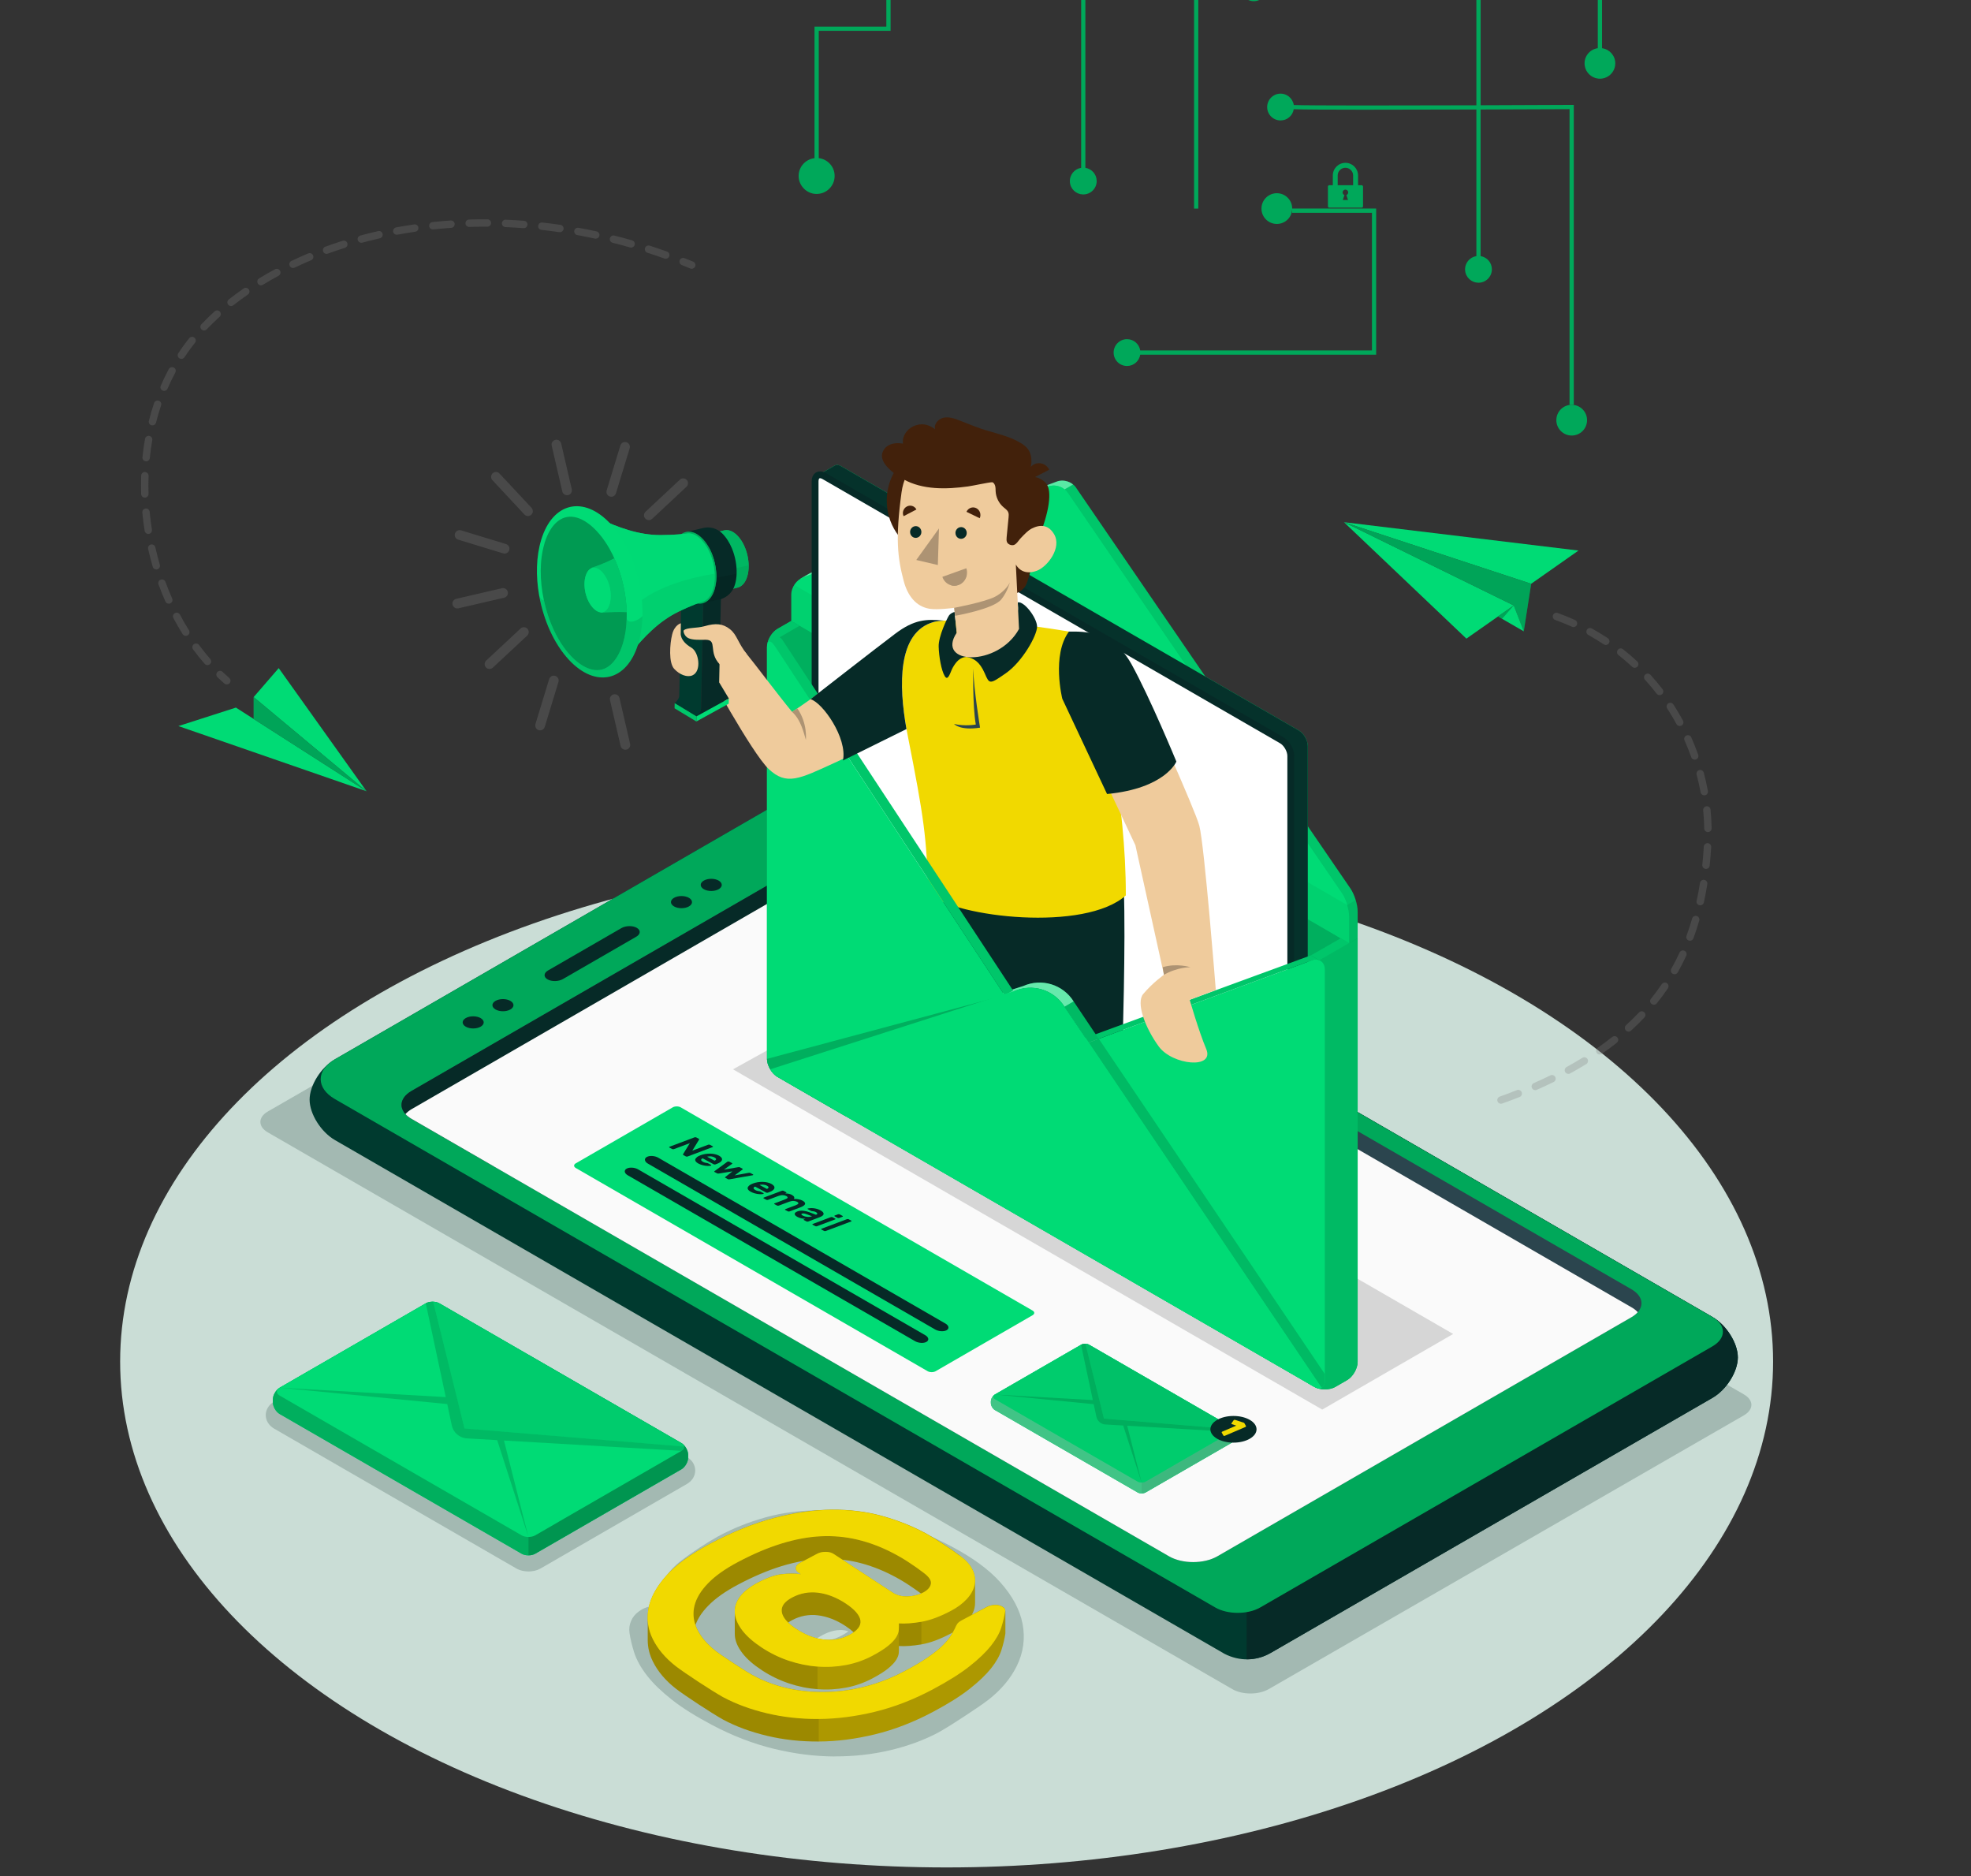 <?xml version="1.0" encoding="UTF-8"?><svg id="solution-letters" xmlns="http://www.w3.org/2000/svg" viewBox="0 0 574.86 547.09"><rect x="0" y="0" width="574.86" height="547.09" fill="#333333" stroke="none"/><defs><style>.cls-1{fill:#efcb9c;}.cls-1,.cls-2,.cls-3,.cls-4,.cls-5,.cls-6,.cls-7,.cls-8,.cls-9,.cls-10,.cls-11,.cls-12,.cls-13,.cls-14,.cls-15,.cls-16,.cls-17,.cls-18,.cls-19,.cls-20,.cls-21,.cls-22,.cls-23,.cls-24,.cls-25,.cls-26,.cls-27{stroke-width:0px;}.cls-28,.cls-20,.cls-22{opacity:.7;}.cls-2,.cls-13,.cls-22{fill:#00a85a;}.cls-2,.cls-14,.cls-26{opacity:.3;}.cls-3,.cls-20{fill:#00db75;}.cls-4,.cls-29,.cls-26,.cls-27{fill:#fff;}.cls-4,.cls-30{opacity:.4;}.cls-5{fill:#f1d900;}.cls-6{fill:#003a2f;}.cls-7{fill:#ad9373;}.cls-29{stroke:#062a27;stroke-miterlimit:10;stroke-width:2px;}.cls-8,.cls-15{opacity:.2;}.cls-8,.cls-17,.cls-19{fill:#062a27;}.cls-9{opacity:.05;}.cls-10{opacity:.25;}.cls-11{fill:#ad9800;}.cls-12{fill:#2b454e;}.cls-16{fill:gray;opacity:.29;}.cls-18{fill:#fafafa;}.cls-19{opacity:.95;}.cls-21{fill:#caddd6;}.cls-23{fill:#42210b;}.cls-24{opacity:.15;}.cls-25{opacity:.1;}.cls-27{opacity:.35;}</style></defs><ellipse id="Floor" class="cls-21" cx="276.09" cy="397.03" rx="241.05" ry="147.51"/><path class="cls-13" d="m467.25-53.12v-26.66h-55.17v-93.25h-1.24v94.48h55.17v25.42h-35.41V30.7c-21.76.07-49.02.11-53.26-.08-.3-1.95-2.02-3.43-4.08-3.31s-3.62,1.79-3.68,3.78c-.07,2.22,1.71,4.03,3.91,4.03,1.94,0,3.54-1.41,3.84-3.27,4.63.2,31.65.15,53.27.08v42.75c-1.94.31-3.41,2.03-3.29,4.09s1.8,3.61,3.78,3.67c2.21.07,4.03-1.71,4.03-3.91,0-1.95-1.43-3.55-3.29-3.85V31.93c12.6-.04,23.15-.09,25.94-.1v86.22h1.24V30.58h-.62c-.3,0-12.05.06-26.55.11V-51.89h34.17V14.05c-2.38.33-4.18,2.52-3.81,5.08.28,1.98,1.91,3.56,3.9,3.79,2.71.31,5.01-1.8,5.01-4.45,0-2.26-1.68-4.11-3.86-4.41V-51.89l34.2-.16c.34,0,.62-.28.62-.62h0c0-.34-.28-.62-.62-.62l-34.2.16Z"/><path class="cls-13" d="m376.88,62.05h23.26v40.14h-67.58c-.3-1.86-1.9-3.29-3.85-3.29-2.16,0-3.91,1.75-3.91,3.91s1.75,3.91,3.91,3.91c1.95,0,3.55-1.43,3.85-3.29h68.81v-42.61h-24.5v1.23Z"/><path class="cls-13" d="m372.4,56.34c-2.47,0-4.48,2-4.48,4.48s2,4.48,4.48,4.48,4.48-2,4.48-4.48-2-4.48-4.48-4.48Z"/><path class="cls-13" d="m453.92,122.52c0,2.47,2,4.48,4.48,4.48s4.48-2,4.48-4.48-2-4.48-4.48-4.48-4.48,2-4.48,4.48Z"/><path class="cls-13" d="m365.68-7.48c-2.16,0-3.91,1.75-3.91,3.91s1.75,3.91,3.91,3.91,3.91-1.75,3.91-3.91-1.75-3.91-3.91-3.91Z"/><path class="cls-13" d="m316.56,48.94V-39.81h31.7V60.82h1.24V-39.81h28v-133.22h-1.23V-41.05h-26.76v-52.8h-32.94v-13.65h9.95c.32,2.71,2.68,4.79,5.51,4.62,2.65-.16,4.81-2.37,4.92-5.02.12-3-2.27-5.47-5.25-5.47-2.69,0-4.88,2.03-5.19,4.63h-9.95v-44.13h-1.23v44.13h-41.58v-64.3h-1.23v65.53h42.82v13.65h-23.06v31.12h-53.12c-.23-26.17-.67-92.46-.02-94.9l-.59-.19-.59-.2c-.83,2.49-.12,86.35-.03,95.9v.61h55.58v-31.12h21.82v43.5h-56.82V-9.38h-40.45c0-3.1-2.68-5.57-5.85-5.22-2.4.27-4.35,2.22-4.62,4.62-.35,3.17,2.12,5.85,5.22,5.85,2.55,0,4.67-1.81,5.15-4.22v.21h40.55V7.76h-20.95v38.36c-2.71.32-4.79,2.68-4.62,5.51.16,2.65,2.37,4.82,5.02,4.92,3,.12,5.47-2.27,5.47-5.25,0-2.69-2.03-4.88-4.63-5.19V8.99h20.95V-8.15h25.18c.31,1.94,2.03,3.41,4.09,3.29s3.61-1.8,3.67-3.79c.06-2.21-1.71-4.03-3.91-4.03-1.95,0-3.55,1.43-3.85,3.29h-25.18v-38.49h56.82v-44.74h31.7v51.56h-32.94V48.94c-1.94.31-3.41,2.03-3.29,4.09s1.8,3.61,3.79,3.67c2.21.06,4.03-1.71,4.03-3.91,0-1.95-1.43-3.55-3.29-3.85Z"/><path class="cls-13" d="m397.11,54.01h-1.02v-2.87h0c-.01-2.02-1.66-3.66-3.68-3.66s-3.67,1.63-3.68,3.66h0v2.87h-1.02c-.22,0-.41.18-.41.41v5.73c0,.22.18.41.41.41h9.42c.23,0,.41-.18.41-.41v-5.73c0-.22-.18-.41-.41-.41Zm-6.96-2.87s0,0,0,.01c0-1.23,1.02-2.23,2.25-2.23s2.24,1,2.25,2.23c0,0,0,0,0-.01v2.87h-4.5v-2.87Zm3.02,7.18h-1.54l.49-1.44c-.31-.11-.54-.41-.54-.77,0-.45.37-.82.82-.82s.82.36.82.82c0,.35-.23.65-.54.77l.49,1.44Z"/><path id="Shadow" class="cls-8" d="m154.12,458.24c.93,0,2.3-.16,3.6-.91l42.61-24.6c1.53-.88,2.44-2.36,2.44-3.94s-.91-3.06-2.44-3.95l-70.57-40.74c-1.3-.75-2.68-.91-3.6-.91s-2.3.16-3.6.91l-42.61,24.6c-1.53.88-2.44,2.35-2.44,3.94s.91,3.06,2.44,3.94l70.57,40.74c1.3.75,2.68.91,3.6.91Z"/><path id="Shadow-2" class="cls-8" d="m243.32,512.18c-5.66-.03-11.57-.77-17.59-2.23-6.04-1.46-12.14-3.81-18.11-6.98-4.77-2.53-8.69-4.99-11.64-7.32-3.05-2.41-5.39-4.66-7.14-6.88-1.87-2.37-3.19-4.73-3.92-7.04-.61-1.94-1.05-3.79-1.31-5.5-.38-2.48.65-4.88,2.7-6.33,1.51-1.13,3.37-1.72,5.38-1.72h.3c.16,0,.32.02.48.03-.35-2.27-.03-4.57.96-6.86,1.03-2.35,2.9-4.54,5.54-6.5,1.42-1.09,3.08-2.25,5.05-3.55,1.95-1.28,3.77-2.39,5.47-3.33,4.26-2.3,8.92-4.16,13.86-5.53,4.87-1.35,10.14-2.04,15.67-2.04h.54c5.66.05,11.74.91,18.07,2.56,6.3,1.65,13,4.34,19.91,8,6.24,3.31,10.89,6.72,14.21,10.44,3.51,3.93,5.69,7.99,6.48,12.06.83,4.29.25,8.48-1.73,12.45-1.8,3.6-4.55,6.87-8.2,9.72-.73.57-1.72,1.28-3.01,2.16-1.23.85-2.55,1.73-3.96,2.65-1.4.92-2.77,1.8-4.1,2.63-1.42.88-2.52,1.54-3.37,2.02l-.11.06c-4.16,2.22-8.9,3.97-14.09,5.2-5.05,1.2-10.42,1.81-15.96,1.81h-.37Zm1.83-36.88c-.32,0-.65.02-.98.06-1.84.23-3.75.99-5.68,2.25-.21.14-.41.27-.59.4.73.25,1.49.38,2.31.38.32,0,.65-.02.99-.06,1.82-.2,3.71-.94,5.61-2.19.24-.16.46-.31.65-.45-.75-.26-1.52-.39-2.32-.39Z"/><path id="Shadow-3" class="cls-8" d="m370.02,492.55l138.6-79.84c2.92-1.69,2.92-4.42,0-6.11L227.33,244.26c-2.92-1.69-7.66-1.69-10.59,0l-138.61,79.84c-2.92,1.69-2.92,4.42,0,6.11l281.29,162.34c2.92,1.69,7.66,1.69,10.59,0Z"/><g id="Device"><g id="Mobile"><path class="cls-6" d="m499.46,407.61l-128.87,74.39c-4.18,2.42-9.11,2.47-13.45.25L97.7,332.45c-4.09-2.36-7.4-7.64-7.4-11.79,0-4.15,3.31-9.43,7.4-11.79l128.39-74.13c4.07-2.35,10.73-2.35,14.8,0l258.57,149.29c4.09,2.36,7.4,7.64,7.4,11.79,0,4.15-3.31,9.43-7.4,11.79Z"/><path class="cls-17" d="m370.59,482l128.87-74.39c4.09-2.36,7.4-7.64,7.4-11.79s-3.31-9.43-7.4-11.79l-135.88-78.45v178.26c2.41.02,4.82-.58,7.01-1.85Z"/><path class="cls-13" d="m367.52,468.75c-3.59,2.07-9.46,2.07-13.05,0L97.67,320.48c-5.52-3.19-5.52-8.4,0-11.59l128.41-74.14c4.07-2.35,10.73-2.35,14.8,0l258.57,149.29c4.07,2.35,4.07,6.2,0,8.55l-131.92,76.16Z"/><path class="cls-12" d="m355.05,453.82c-3.88,2.24-10.18,2.24-14.07,0l-220.97-127.58c-3.88-2.24-3.88-5.88,0-8.12l120.8-69.74c3.87-2.23,10.2-2.23,14.07,0l220.97,127.58c3.87,2.23,3.87,5.89,0,8.12l-120.8,69.73Z"/><path class="cls-17" d="m247.42,246.73c-2.4.06-4.78.6-6.6,1.65l-120.8,69.74c-3.88,2.24-3.88,5.88,0,8.12l23.94,13.82,103.46-66.07v-27.27Z"/><path class="cls-18" d="m254.96,253.66c-3.87-2.23-10.2-2.23-14.07,0l-120.8,69.74c-.77.44-1.37.94-1.84,1.47.45.49,1.04.95,1.75,1.37l220.97,127.58c3.88,2.24,10.18,2.24,14.07,0l120.8-69.73c.76-.44,1.36-.93,1.82-1.46-.45-.5-1.02-.97-1.74-1.38l-220.97-127.58Z"/><path class="cls-17" d="m164.17,285.5l21.41-12.36c1.28-.74,1.34-1.9.14-2.59-1.2-.69-3.2-.65-4.48.08l-21.41,12.36c-1.28.74-1.34,1.9-.14,2.59,1.2.69,3.2.65,4.48-.08Z"/><path class="cls-17" d="m200.93,264.31c1.2-.69,1.2-1.81,0-2.51-1.2-.69-3.14-.69-4.34,0-1.2.69-1.2,1.81,0,2.51,1.2.69,3.14.69,4.34,0Z"/><path class="cls-17" d="m209.61,259.29c1.2-.69,1.2-1.81,0-2.51s-3.14-.69-4.34,0c-1.2.69-1.2,1.81,0,2.51,1.2.69,3.14.69,4.34,0Z"/><path class="cls-17" d="m140.18,299.38c1.2-.69,1.2-1.81,0-2.51-1.2-.69-3.14-.69-4.34,0-1.2.69-1.2,1.81,0,2.51,1.2.69,3.14.69,4.34,0Z"/><path class="cls-17" d="m148.86,294.36c1.2-.69,1.2-1.81,0-2.51-1.2-.69-3.14-.69-4.34,0-1.2.69-1.2,1.81,0,2.51,1.2.69,3.14.69,4.34,0Z"/></g><g id="Mail_Notification"><path class="cls-3" d="m360.45,418.18v.47c0,.75-.52,1.66-1.17,2.03l-25.14,14.51c-.65.37-1.7.37-2.34,0l-41.63-24.03c-.65-.37-1.17-1.28-1.17-2.03v-.47c0-.75.52-1.66,1.17-2.03l25.14-14.51c.65-.37,1.7-.37,2.34,0l41.63,24.03c.65.37,1.17,1.28,1.17,2.03Z"/><path class="cls-3" d="m360.45,418.18v.47c0,.75-.52,1.66-1.17,2.03l-25.14,14.51c-.65.37-1.7.37-2.34,0l-41.63-24.03c-.65-.37-1.17-1.28-1.17-2.03v-.47c0-.75.52-1.66,1.17-2.03l25.14-14.51c.65-.37,1.7-.37,2.34,0l41.63,24.03c.65.37,1.17,1.28,1.17,2.03Z"/><path class="cls-26" d="m290.17,406.64l25.14-14.51c.65-.37,1.7-.37,2.34,0l15.32,8.84v34.51s0,0,0,0c-.42,0-.85-.09-1.17-.28l-41.63-24.03c-.65-.37-1.17-1.28-1.17-2.03v-.47c0-.75.52-1.66,1.17-2.03Z"/><path class="cls-24" d="m290.17,406.64l25.14-14.51c.65-.37,1.7-.37,2.34,0l15.32,8.84v34.51s0,0,0,0c-.42,0-.85-.09-1.17-.28l-41.63-24.03c-.65-.37-1.17-1.28-1.17-2.03v-.47c0-.75.52-1.66,1.17-2.03Z"/><path class="cls-26" d="m332.97,400.97l26.31,15.19c.65.37,1.17,1.28,1.17,2.03v.47c0,.75-.52,1.66-1.17,2.03l-25.14,14.51c-.32.19-.75.28-1.17.28h0v-34.51Z"/><path class="cls-15" d="m332.97,400.97l26.31,15.19c.65.37,1.17,1.28,1.17,2.03v.47c0,.75-.52,1.66-1.17,2.03l-25.14,14.51c-.32.19-.75.28-1.17.28h0v-34.51Z"/><path class="cls-3" d="m338.17,429.7l21.11-12.19c.65-.37.65-.98,0-1.35l-41.63-24.03c-.65-.37-1.7-.37-2.34,0l-25.14,14.51c-.65.37-.65.98,0,1.35l6.91,3.99,2.42,1.4,32.3,18.65c.65.37,1.7.37,2.34,0l2.05-1.18,1.98-1.14Z"/><path class="cls-2" d="m338.17,429.7l21.11-12.19c.65-.37.65-.98,0-1.35l-41.63-24.03c-.65-.37-1.7-.37-2.34,0l-25.14,14.51c-.65.37-.65.98,0,1.35l6.91,3.99,2.42,1.4,32.3,18.65c.65.37,1.7.37,2.34,0l2.05-1.18,1.98-1.14Z"/><path class="cls-24" d="m319,409.45l-28.83-2.81,28.57,1.62-3.44-16.13c.35-.2.82-.29,1.28-.27l5.39,21.8,37.78,3.12c.03.26-.13.53-.48.73l-30.51-1.77,4.2,16.56-5.37-16.63h0l-5.21-.3c-.66-.04-1.25-.3-1.72-.72h0s0,0,0,0c-.43-.39-.75-.91-.88-1.51l-.79-3.68Z"/><path class="cls-2" d="m350.74,416.03l-28.76-2.37-1.03-4.12-.57-2.29-3.8-15.39c.39.01.77.1,1.07.27l20.81,12.02,20.81,12.02c.3.17.45.39.48.62l-5.77-.48-3.24-.27Z"/><path class="cls-17" d="m364.51,414.03c-2.63-1.52-6.89-1.52-9.52,0-2.63,1.52-2.63,3.98,0,5.5,2.63,1.52,6.89,1.52,9.52,0,2.63-1.52,2.63-3.98,0-5.5Z"/><path class="cls-5" d="m359.18,415.01c-.04.06-.05.11-.03.16.02.05.06.09.13.11l1.29.43-4.09,1.75c-.07.03-.12.07-.15.13s-.03.11,0,.16l.5.87s.08.08.15.09c.07.01.14,0,.21-.02l6.05-2.59c.07-.03.12-.07.15-.13s.03-.11,0-.16l-.46-.81c-.04-.07-.1-.11-.18-.14-.08-.03-.15-.05-.2-.07l-2.36-.77c-.07-.02-.14-.02-.21,0-.07.02-.13.06-.17.11l-.62.88Z"/></g><g id="Notification"><path class="cls-3" d="m272.89,399.84l28.28-16.33c.64-.37.64-.97,0-1.35l-102.63-59.26c-.64-.37-1.69-.37-2.33,0l-28.29,16.33c-.64.37-.64.97,0,1.35l102.64,59.26c.64.37,1.69.37,2.33,0Z"/><path class="cls-17" d="m200.02,337.2c.07.04.16.06.27.06.11,0,.21,0,.29-.04l7.23-2.72c.08-.03.13-.07.14-.12s-.02-.09-.09-.13l-.78-.42c-.07-.04-.16-.06-.27-.06-.11,0-.21,0-.29.04l-4.61,1.73,1.97-3.2s.02-.07.03-.13-.04-.11-.15-.17l-.67-.36c-.07-.04-.16-.06-.27-.06-.11,0-.21,0-.29.04l-7.23,2.72c-.08.03-.13.07-.14.12,0,.05.02.09.09.13l.78.42c.07.04.16.06.27.06.11,0,.21,0,.29-.04l4.61-1.73-1.97,3.2s-.02.07-.03.13.04.11.15.17l.67.36Z"/><path class="cls-17" d="m203.28,337.42c-.26.2-.42.4-.49.61-.07.21-.02.42.12.63.14.21.4.41.75.61.36.19.73.34,1.11.45s.75.18,1.09.22c.34.04.64.05.9.04.26-.01.44-.04.55-.07.09-.03.13-.07.14-.12,0-.05-.03-.1-.1-.13l-.77-.41c-.08-.04-.15-.07-.22-.09-.07-.02-.16-.03-.29-.05-.16-.02-.33-.05-.5-.1-.18-.05-.37-.13-.57-.24-.14-.08-.26-.16-.35-.25-.09-.09-.14-.18-.15-.27-.01-.09.02-.18.09-.26.07-.08.19-.16.36-.22l3.2,1.73c.07.04.16.06.27.06.11,0,.21,0,.29-.04l.5-.19c.38-.14.69-.31.93-.5.23-.19.38-.39.43-.6.05-.21.01-.42-.13-.63-.14-.21-.39-.42-.74-.61-.36-.19-.76-.34-1.21-.44-.45-.1-.91-.15-1.39-.16-.48,0-.96.03-1.43.11-.48.08-.92.2-1.34.36-.45.17-.8.35-1.06.55Zm5.5.39c.07.09.09.18.07.26-.02.08-.08.15-.16.22-.09.06-.18.12-.28.17l-2.17-1.17c.12-.03.27-.06.44-.08.17-.02.35-.03.54-.02.19,0,.38.04.58.09.19.05.38.12.57.22.2.11.34.21.41.31Z"/><path class="cls-17" d="m216.54,341.03s.08-.07.09-.12c.01-.05-.02-.09-.09-.13l-.73-.39c-.07-.04-.16-.06-.27-.06-.11,0-.2,0-.27.02l-4.12.71,2.34-1.67s.07-.07.1-.11c.03-.04,0-.09-.1-.13l-.73-.39c-.07-.04-.16-.06-.27-.06-.11,0-.21,0-.29.04-.03.01-.05.02-.07.03l-3.71,2.72s-.08.07-.11.12c-.02.04.01.09.1.14l.73.39c.09.05.18.07.28.07.1,0,.19-.01.28-.02l3.92-.62-2.06,1.62s-.07.08-.1.12c-.02.04,0,.09.1.13l.73.39c.09.05.18.07.28.07.1,0,.19,0,.28-.03l6.61-1.16s.06-.01.09-.02c.08-.03.13-.07.14-.12s-.02-.09-.09-.13l-.73-.39c-.09-.05-.18-.07-.28-.07s-.18.01-.26.02l-4.06.74,2.28-1.7Z"/><path class="cls-17" d="m218.57,345.66c-.26.2-.42.4-.49.61-.07.21-.02.42.12.63.14.21.4.41.75.61.36.19.73.34,1.11.45.38.1.75.18,1.09.22.34.04.64.06.9.04.26-.01.44-.04.55-.07.09-.03.13-.07.14-.12,0-.05-.03-.1-.1-.13l-.77-.41c-.08-.04-.15-.07-.22-.09-.07-.02-.16-.03-.29-.05-.16-.02-.33-.05-.5-.1s-.37-.13-.57-.24c-.14-.08-.26-.16-.35-.25-.09-.09-.14-.18-.15-.27-.01-.09.02-.17.09-.26.07-.08.19-.16.36-.22l3.2,1.73c.07.04.16.06.27.06.11,0,.21,0,.29-.04l.5-.19c.38-.14.69-.31.93-.5.23-.19.38-.39.43-.6.05-.21.01-.42-.13-.63-.14-.21-.39-.42-.74-.61-.36-.19-.76-.34-1.21-.44-.45-.1-.91-.15-1.39-.16-.48,0-.96.03-1.43.11-.48.08-.93.2-1.34.36-.45.17-.8.35-1.06.55Zm5.5.39c.07.09.09.18.07.26-.02.08-.08.15-.16.22-.09.06-.18.12-.28.17l-2.17-1.17c.13-.03.27-.06.45-.08.17-.02.35-.03.54-.02.19.01.38.04.58.09.2.05.39.12.57.22.21.11.34.21.41.31Z"/><path class="cls-17" d="m229.24,347.9c.08-.03.13-.07.14-.12s-.02-.09-.09-.13l-.73-.39c-.07-.04-.16-.06-.27-.06s-.21,0-.29.04l-5.21,1.96c-.08.03-.13.07-.14.12s.02.09.09.13l.73.39c.07.04.16.06.27.06s.21,0,.29-.04l2.96-1.11c.5-.19.94-.27,1.34-.25.39.02.72.1.98.25.3.16.43.33.4.49-.04.17-.31.34-.82.53l-2.95,1.11c-.08.03-.13.07-.14.12,0,.05.02.09.09.13l.73.39c.07.04.16.06.27.06.11,0,.21,0,.29-.04l3.01-1.13c.5-.18.93-.25,1.31-.22.38.03.69.11.95.24.3.16.43.33.4.49-.04.17-.31.34-.81.54l-2.96,1.11c-.08.03-.13.07-.14.12s.02.09.09.13l.73.39c.07.04.16.06.27.06.11,0,.21,0,.29-.04l3.01-1.13c.35-.13.65-.27.91-.43.26-.15.43-.31.52-.48s.08-.35-.02-.53c-.1-.18-.33-.37-.7-.57-.14-.08-.3-.15-.49-.21-.19-.06-.39-.12-.61-.16-.22-.04-.45-.08-.69-.1-.24-.02-.48-.02-.71-.01.14-.19.16-.38.08-.58-.08-.2-.32-.41-.72-.63-.24-.13-.52-.23-.85-.3-.33-.07-.68-.11-1.06-.11l.26-.1Z"/><path class="cls-17" d="m235.54,352.49s.03.08.1.11l.89.48c.06.03.12.05.19.07.07.02.16.03.28.04.17.01.33.03.47.06.14.03.29.09.45.17.26.14.41.28.45.42.05.14-.08.27-.39.38l-1.88-.72c-.63-.24-1.24-.39-1.85-.45-.61-.06-1.16,0-1.68.2-.25.1-.45.2-.58.33-.13.12-.2.25-.21.39,0,.14.05.28.18.43.13.15.33.3.61.45.39.21.79.35,1.19.43.41.08.78.11,1.14.1l-.37.14c-.08.03-.13.07-.14.12s.02.09.09.13l.73.39c.07.04.16.06.27.06.11,0,.21,0,.29-.04l3.29-1.24c.38-.14.66-.3.86-.46.19-.17.29-.34.3-.51,0-.17-.07-.35-.23-.53-.16-.18-.4-.36-.73-.53-.33-.18-.66-.31-1.01-.41-.35-.09-.68-.16-1.01-.19-.32-.03-.63-.04-.9-.02s-.5.05-.68.09c-.09.02-.13.05-.13.09Zm-1.8,1.65c-.06-.1-.02-.18.14-.24.17-.06.37-.08.58-.06.21.02.48.1.8.22l1.57.6-.11.04c-.16.06-.34.1-.55.13-.21.02-.43.03-.66.01-.24-.02-.47-.06-.71-.12-.24-.06-.47-.16-.69-.27-.18-.1-.31-.2-.37-.3Z"/><path class="cls-17" d="m244.92,354.12c-.07-.04-.16-.06-.27-.06s-.21,0-.29.04l-.87.33c-.08.03-.13.07-.14.12s.02.09.09.13l.82.44c.07.04.16.06.27.06.11,0,.21,0,.29-.04l.87-.33c.08-.03.13-.07.14-.12s-.02-.09-.09-.13l-.82-.44Zm-1.39,1.47c.08-.03.13-.07.14-.12s-.02-.09-.09-.13l-.73-.39c-.07-.04-.16-.06-.27-.06-.11,0-.21,0-.29.04l-5.21,1.96c-.08.03-.13.07-.14.12,0,.05.02.09.09.13l.73.39c.07.04.16.06.27.06.11,0,.21,0,.29-.04l5.21-1.96Z"/><path class="cls-17" d="m248.22,356.18c.08-.03.13-.07.14-.12s-.02-.09-.09-.13l-.73-.39c-.07-.04-.16-.06-.27-.06s-.21,0-.29.04l-7.34,2.76c-.08.03-.13.07-.14.12s.02.09.09.13l.73.39c.07.04.16.06.27.06.11,0,.21,0,.29-.04l7.34-2.76Z"/><path class="cls-17" d="m275.74,385.94l-83.74-48.35c-1.03-.59-2.54-.69-3.37-.21-.83.48-.67,1.35.36,1.94l83.75,48.35c1.03.59,2.54.69,3.36.21.83-.48.66-1.35-.37-1.95Z"/><path class="cls-17" d="m269.86,389.34l-83.74-48.35c-1.03-.59-2.54-.69-3.37-.21-.83.48-.67,1.35.36,1.94l83.75,48.35c1.03.59,2.54.69,3.36.21.83-.48.66-1.35-.37-1.95Z"/></g></g><g id="Character_Envelope"><polygon id="Shadow-4" class="cls-16" points="385.64 411.03 423.83 388.98 252.75 290.21 213.78 311.81 385.64 411.03"/><g id="Back"><path class="cls-3" d="m395.97,273.57l-162.7-93.94-6.51,3.76c-1.68.97-3.06,3.36-3.06,5.3v120.02c0,1.94,1.38,4.33,3.06,5.3l156.58,90.4c1.68.97,4.44.97,6.12,0l3.45-1.99c1.68-.97,3.06-3.36,3.06-5.3v-123.56Z"/><path class="cls-15" d="m395.97,273.57l-162.7-93.94-6.51,3.76c-1.68.97-3.06,3.36-3.06,5.3v120.02c0,1.94,1.38,4.33,3.06,5.3l156.58,90.4c1.68.97,4.44.97,6.12,0l3.45-1.99c1.68-.97,3.06-3.36,3.06-5.3v-123.56Z"/><path class="cls-3" d="m234.16,169.08l-.67-.36,2.53-1.47h0c.22-.12.44-.23.67-.32l71.61-26.53c1.9-.7,4.36.08,5.5,1.75l80.1,116.98c1.14,1.67,2.07,4.66,2.07,6.68,0,3.34,0,7.77,0,7.77l-2.48,1.44-160.22-95.38v-7.77c0-.95.35-1.93.9-2.78Z"/><path class="cls-25" d="m310.49,142.71c.32.24.6.55.83.88l80.11,116.97c.59.87,1.12,2.09,1.49,3.34l2.49-1.44c-.18-.61-.4-1.21-.65-1.77-.01-.02-.01-.04-.02-.05-.11-.24-.22-.48-.34-.71-.02-.04-.04-.07-.06-.11-.13-.26-.28-.5-.43-.71l-80.1-116.97c-.12-.18-.26-.33-.4-.49-.13-.13-.28-.27-.43-.39l-2.49,1.44Z"/><path class="cls-27" d="m233.53,168.7c.22-.13.45-.24.68-.33l71.62-26.54c1.51-.56,3.39-.17,4.66.88l2.49-1.44c-1.28-1.04-3.15-1.44-4.67-.88l-71.6,26.53c-.23.09-.45.2-.67.33l-2.5,1.45Z"/><path class="cls-3" d="m394.33,259.82c-.14-.25-.28-.49-.43-.7.15.21.29.45.43.7Z"/><path class="cls-3" d="m313.4,141.66c-.13-.14-.28-.27-.43-.39.15.12.3.25.43.39Z"/><path class="cls-3" d="m395.4,262.46c-.18-.61-.4-1.22-.65-1.77.25.56.47,1.16.65,1.77Z"/><path class="cls-3" d="m394.73,260.64c-.11-.25-.23-.48-.34-.7.12.22.23.46.34.7Z"/><path class="cls-15" d="m394.75,260.69s-.01-.03-.02-.05c0,.02.01.03.02.05Z"/><polygon class="cls-15" points="395.4 262.46 395.4 262.46 395.4 262.46 395.4 262.46"/><polygon class="cls-15" points="312.97 141.27 312.97 141.27 312.97 141.27 312.97 141.27"/><path class="cls-15" d="m394.39,259.94s-.04-.08-.06-.12c.02.04.04.08.06.12Z"/><path class="cls-15" d="m313.8,142.14c-.12-.17-.26-.33-.4-.48.15.15.28.31.4.48Z"/><path class="cls-3" d="m311.32,143.58l80.1,116.98c1.14,1.67,2.07,4.66,2.07,6.68,0,3.34,0,7.77,0,7.77l-162.71-93.94v-7.76c0-2.02,1.54-4.23,3.43-4.93l71.61-26.53c1.9-.7,4.36.08,5.5,1.75Z"/><path class="cls-9" d="m230.78,173.3c0-.93.33-1.89.87-2.73l161.26,93.33s0,.01.02.03c.35,1.16.56,2.35.56,3.31v7.77s-162.71-93.94-162.71-93.94v-7.76Z"/></g><g id="Paper"><path class="cls-3" d="m237.73,140.33c0-.84.29-1.43.76-1.7.48-.28,4.49-2.59,4.97-2.87.48-.28,1.14-.24,1.87.19l133.46,77.05c1.46.84,2.64,2.89,2.64,4.57v159.83c0,.84-.3,1.43-.77,1.71-.48.28-4.48,2.59-4.96,2.86-.48.28-1.14.24-1.87-.19l-133.46-77.05c-1.46-.84-2.64-2.89-2.64-4.57v-159.83Z"/><path class="cls-19" d="m237.73,140.33c0-.84.29-1.43.76-1.7.48-.28,4.49-2.59,4.97-2.87.48-.28,1.14-.24,1.87.19l133.46,77.05c1.46.84,2.64,2.89,2.64,4.57v159.83c0,.84-.3,1.43-.77,1.71-.48.28-4.48,2.59-4.96,2.86-.48.28-1.14.24-1.87-.19l-133.46-77.05c-1.46-.84-2.64-2.89-2.64-4.57v-159.83Z"/><path class="cls-3" d="m373.83,381.78l-133.46-77.05c-1.46-.84-2.64-2.89-2.64-4.57v-159.83c0-1.68,1.18-2.37,2.64-1.52l133.46,77.05c1.46.84,2.64,2.89,2.64,4.57v159.83c0,1.68-1.18,2.37-2.64,1.52Z"/><path class="cls-29" d="m373.83,381.78l-133.46-77.05c-1.46-.84-2.64-2.89-2.64-4.57v-159.83c0-1.68,1.18-2.37,2.64-1.52l133.46,77.05c1.46.84,2.64,2.89,2.64,4.57v159.83c0,1.68-1.18,2.37-2.64,1.52Z"/></g><g id="Character"><path class="cls-17" d="m327.77,259.46c.59,14.87-.41,46.73-.41,46.73,0,0-15.76,4.76-26.48,2.99-10.72-1.78-33.63-18.01-33.63-18.01l3.82-34.48,56.7,2.77Z"/><path class="cls-17" d="m291.18,305.65l-2.56-24.29c-10.04-5.99-13.31-14.28-13.31-14.28,9.14,11.97,18.68,10.03,18.68,10.03v29.82c-.91-.39-1.85-.82-2.81-1.29Z"/><path class="cls-5" d="m264.78,214.66c-2.55-12.94-3.71-30.14,7.55-33.29,2.93-.82,10.4-.25,10.4-.25l12.14.6c6.76.86,16.24,2.21,18.72,2.82,6.52,1.6,8.46,12.26,11.38,35.86,1.83,14.78,3.39,26.32,3.39,40.7-11.93,10.69-49.2,6.48-57.68-.47-.35-16.3-1.24-22.35-5.9-45.96Z"/><path class="cls-17" d="m296.92,177.31c.12,2.36-2.6,6.35-6.76,9.15s-7.75,3.93-8.2,5.1c1.98.37,3.76,1.35,5.23,4.74,1.4,3.24,1.39,3.34,6.19,0,4.8-3.34,9.1-11.01,9.09-13.57-.01-2.55-3.78-7.5-5.62-7.08l.08,1.65Z"/><path class="cls-17" d="m281.95,191.56c-1.41-1.54-2.74-5.4-2.91-7.07s-.62-6.06-.62-6.06c0,0-1.14.3-1.66,1.08-.52.78-3.07,6.07-2.99,9.02s.77,6.94,1.77,8.62c1,1.68,1.67-1.29,2.32-2.44.85-1.49,2.01-3.11,4.09-3.15Z"/><path class="cls-12" d="m283.85,194.95s-.23,10.66.75,16.32c0,0-3.21.59-6.34-.17,0,0,1.63,2,7.58,1.08,0,0-1.83-11.12-1.99-17.23Z"/><path class="cls-23" d="m258.63,145.74c.14-9.34,7.82-16.8,17.16-16.66,8.74.13,15.82,6.86,16.59,15.38l7.68-5.46s2.8-.44,4.94,1.82c2.1,2.21.81,9.03-1.95,15.68,0,0-2.77,12.15-3.84,14.13-1.07,1.99-3.23,2.52-3.23,2.52l.27-7.39-30.72-2.21,3.04-2.16c-5.94-2.69-10.04-8.71-9.94-15.65Z"/><path class="cls-1" d="m296.69,156.97c.97.6,1.86-1.45,3.62-2.51,1.5-.9,4.88-2.47,7.1,1.26,2.4,4.01-1.95,9.57-5,10.71-4.51,1.69-6.13-1.84-6.13-1.84l.93,18.81c-6.14,11.19-24.38,10.47-18.18,1.1l-.74-7.25s-4.86.66-7.22.26c-3.93-.67-6.36-3.81-7.49-8.08-1.82-6.87-2.46-12.4-.64-25.83,2-14.72,19.16-14.62,28.33-8.65,9.18,5.97,5.41,22.04,5.41,22.04Z"/><path class="cls-23" d="m259.21,129.84c1.25-.68,2.75-.73,4.15-.48-.31-2.12,1.12-4.19,3.01-5.05,2.28-1.04,4.35-.67,6.36.85-.42-1.49.94-3.02,2.46-3.35,1.52-.33,3.08.19,4.53.74,2.16.82,4.28,1.74,6.47,2.47,3.86,1.29,7.97,2.03,11.46,4.12.82.49,1.62,1.07,2.18,1.85.79,1.09,1.05,2.49.99,3.83-.02.45-.09.88-.19,1.32.26-.28.56-.53.92-.72,1.65-.85,3.65-.16,4.46,1.55l-5.82,3.01c.14,1.17.29,2.34.41,3.52.31,3.1.91,6.72.21,9.8-.08.35-.14.75-.38,1.03,0,0-1.5,1.09-3.03,2.94-.45.55-.99,1.43-1.72,1.65-.73.21-1.75-.19-2.01-.92-.15-.43-.11-.91-.07-1.37.19-1.91.38-3.82.56-5.73.05-.51.1-1.04-.09-1.52-.26-.64-.88-1.04-1.4-1.49-1.34-1.14-2.18-2.84-2.28-4.59-.03-.55,0-1.12-.15-1.64-.12-.4-.44-1.03-.9-1.04-.9,0-5.77,1.06-6.99,1.22-6.37.87-13.22,1.04-18.84-2.08-2.19-1.22-5.88-3.74-6.26-6.45-.2-1.41.71-2.81,1.96-3.49Z"/><path class="cls-7" d="m278.3,177.24s8.81-1.64,11.9-3.23c2.07-1.06,3.79-2.93,4.31-4.14,0,0-.61,2.6-2.48,4.92-2.29,2.84-13.49,4.78-13.49,4.78l-.24-2.34Z"/><path class="cls-17" d="m278.67,155.39c-.01.95.71,1.72,1.62,1.73.91.01,1.66-.75,1.67-1.69.01-.95-.71-1.72-1.62-1.73-.91-.01-1.66.75-1.68,1.69Z"/><path class="cls-23" d="m281.88,149.24l3.87,1.88c.5-1.11.04-2.43-1.03-2.95-1.07-.52-2.34-.04-2.84,1.07Z"/><path class="cls-7" d="m281.84,165.7l-6.99,2.51c.66,2,2.76,3.07,4.69,2.37,1.93-.69,2.96-2.88,2.3-4.88Z"/><path class="cls-7" d="m277.42,170.67c.28-1.98,2.1-3.37,4.08-3.11.16.02.3.07.45.11-.24,1.31-1.12,2.45-2.42,2.92-.71.25-1.44.27-2.11.09Z"/><path class="cls-23" d="m263.54,150.52l3.74-1.95c-.51-1.02-1.75-1.42-2.78-.88-1.03.54-1.46,1.81-.95,2.83Z"/><path class="cls-17" d="m265.44,155.11c-.01.95.71,1.72,1.62,1.73.91.01,1.66-.75,1.67-1.69.01-.95-.71-1.72-1.62-1.73-.91-.01-1.66.75-1.68,1.69Z"/><polygon class="cls-7" points="273.86 154.09 273.53 164.76 267.24 163.29 273.86 154.09"/></g><g id="Front"><path class="cls-3" d="m227.82,310.31c.05.09.1.16.17.24l67.8-21.5c5.32-2.36,11.56-.44,14.65,4.51l72.48,107.73,2.68,1.55h.02c.81.46,1.54.52,2.07.24l-74.55-111.05c-3.09-4.95-9.34-6.88-14.66-4.52l-70.68,22.79Z"/><path class="cls-4" d="m317.12,304.14l-.17-.15,65.98,97.31,2.68,1.55h.02c.81.46,1.54.51,2.07.24l-67.98-100.52-2.61,1.56Z"/><path class="cls-4" d="m227.82,310.32c.05.09.1.16.17.24l67.81-21.51c5.32-2.37,11.55-.44,14.65,4.51l2.68-1.56c-3.1-4.93-9.32-6.83-14.64-4.49l-70.68,22.8Z"/><path class="cls-3" d="m223.75,187.92h.01c.15-.88.61-1.12,1.21-.71.23.16.5.43.78.81l.34.48,66.91,101.72,9.99,13.92c1.12,1.59,3.59,2.5,5.5,2.06l8.62-2.05,65.84-24.24c.48-.11.93-.12,1.34-.05.17.04.34.09.5.16l-2.48-1.43-63.12,23.13-8.31,2.97c-1.9.45-4.37-.46-5.5-2.06l-9.99-13.91-67.24-102.2c-.22-.3-.49-.52-.76-.7l5.82-3.35-2.44-1.4-4.03,2.32c-1.46.85-2.7,2.77-3,4.54Z"/><path class="cls-4" d="m293.01,290.21l9.99,13.92c1.12,1.59,3.59,2.5,5.5,2.06l8.62-2.05-.17-.15-.41-.66-5.65,1.34c-1.9.45-4.37-.46-5.5-2.06l-9.89-13.76-2.49,1.35Z"/><path class="cls-25" d="m226.76,183.38l4.03-2.32,2.44,1.4-5.82,3.35s0,0-.01.01h0c.29.18.55.4.76.69l67.24,102.19.1.13h0s-2.49,1.37-2.49,1.37l-66.91-101.72-.34-.48c-.28-.38-.55-.65-.78-.81-.6-.41-1.06-.17-1.21.71h-.01c.3-1.77,1.54-3.68,3-4.54Z"/><path class="cls-3" d="m381.62,281.86l14.35-8.29v123.56c0,1.94-1.38,4.33-3.06,5.3l-3.45,1.99c-1.68.97-4.44.97-6.12,0l-1.72-.99v-121.57Z"/><path class="cls-24" d="m381.62,281.86l14.35-8.29v123.56c0,1.94-1.38,4.33-3.06,5.3l-3.45,1.99c-1.68.97-4.44.97-6.12,0l-1.72-.99v-121.57Z"/><path class="cls-3" d="m223.69,188.69v120.02c0,1.01.37,2.12.95,3.1.49.81,1.1,1.52,1.79,2.01l.12.06c.07.05.12.1.2.13l156.58,90.39h.02c.82.48,1.55.54,2.09.26.48-.24.81-.74.91-1.46.02-.17.04-.35.04-.55v-120.03c0-1.94-1.52-3.16-3.44-2.71l-65.84,24.24-8.62,2.05c-1.92.44-4.38-.48-5.5-2.06l-9.99-13.92-66.91-101.72-.34-.48c-1.13-1.57-2.06-1.28-2.06.67Z"/><path class="cls-3" d="m226.75,314.02c-.07-.04-.13-.08-.2-.13l-.12-.07c-.69-.48-1.31-1.2-1.79-2-.58-.96-.94-2.06-.95-3.05l69.3-18.55-46.41,35.25-19.83-11.45Z"/><path class="cls-15" d="m226.75,314.02c-.07-.04-.13-.08-.2-.13l-.12-.07c-.69-.48-1.31-1.2-1.79-2-.58-.96-.94-2.06-.95-3.05l69.3-18.55-46.41,35.25-19.83-11.45Z"/><path class="cls-3" d="m386.4,402.65c0,1.01-.37,1.71-.95,2.01-.54.28-1.27.22-2.09-.24h-.02s-53.91-31.13-53.91-31.13l-12.31-69.15,69.28,96.51v1.99Z"/><path class="cls-24" d="m310.47,293.55l74.97,111.11c.59-.3.95-1,.95-2.01v-1.99s-73.24-108.61-73.24-108.61c0-.01-.01-.02-.02-.04l-2.66,1.55Z"/><path class="cls-3" d="m224.64,311.82c.48.8,1.1,1.52,1.79,2l.12.07,156.78,90.52h.02c.81.47,1.54.53,2.09.25l-74.98-111.13c-3.11-4.96-9.39-6.89-14.74-4.52l-71.08,22.8Z"/><path class="cls-24" d="m395.4,262.46l-2.49,1.44c.35,1.17.57,2.37.57,3.34,0,3.34,0,7.76,0,7.76l2.49-1.44v-7.77c0-.96-.22-2.16-.57-3.33Z"/><polygon class="cls-3" points="382.31 278.59 384.79 280.02 387.31 278.57 393.49 275.01 391.09 273.58 382.31 278.59"/><path class="cls-25" d="m382.2,278.63l8.89-5.05,2.4,1.43-6.18,3.56-2.51,1.45-.03-.02c-.15-.07-.31-.11-.47-.15-.41-.07-.87-.06-1.34.05l-5,1.85-57.47,21.16-.9-1.33,62.62-22.94Z"/></g><g id="Arm"><path class="cls-1" d="m313.59,184.54c7.98.57,13.45,2.47,18.59,14.82,3.32,7.99,16.35,36.68,17.61,41.42,1.48,5.57,4.81,47.9,4.81,47.9l-7.61,2.86s2.61,9.11,4.81,14.32c2.54,6-9.86,4.74-13.84-.71-3.99-5.47-6.7-12.76-4.52-15.32,2.88-3.39,6.04-5.59,6.04-5.59l-8.33-37.77-17.48-37.15s-8.77-18.26-.08-24.78Z"/><path class="cls-7" d="m339.48,284.24c4.07-2.3,7.72-2.2,7.72-2.2,0,0-4-1.28-8.09,0l.36,2.21Z"/><path class="cls-17" d="m311.78,184.17c4.48-.04,12.84-.24,18.25,9.54,5.41,9.78,13.07,28.36,13.07,28.36,0,0-3.18,7.83-20.22,9.46l-13.05-27.77s-3.18-12.74,1.94-19.6Z"/></g><g id="Arm-2"><path class="cls-1" d="m253.98,190.58c-6.73,5.3-17.66,13.65-22.97,16.99-4.02-4.86-11.4-14.69-13.2-16.84-2.28-2.74-9.48-7.21-9.48-7.21l-2.72,10.9s13.65,25.17,18.59,29.83c5.21,4.91,8.98,2.87,19.16-1.79,9.62-4.41,20.06-9.88,20.06-9.88-2.07-18.3-.67-28.21,8.07-31.29-5.88.73-11.88,4.83-17.53,9.28Z"/><path class="cls-17" d="m236.4,203.89c3.52.97,10.79,11.31,9.46,17.86l18.52-9.16c-2.24-12.63-2.72-28.23,7.94-31.22.79-.23,1.91-.34,3.12-.39h0c-5.31-.53-8.78-.37-14.34,3.81-5.57,4.18-24.7,19.1-24.7,19.1Z"/><path class="cls-7" d="m231.01,207.57c2.65,2.33,3.51,6.52,4.03,8.18,0,0,.55-4.85-2.49-9.18l-1.53,1Z"/><path class="cls-6" d="m205.21,171.32l-6.35-3.85s-.73,34.26-.75,35.38c-.02,1.11-1.33,2.2-1.33,2.2l6.35,3.85s1.31-1.09,1.33-2.2c.02-1.11.75-35.38.75-35.38Z"/><path class="cls-1" d="m198.56,181.75s-1.82.43-2.52,3.26c-.7,2.83-1.05,8.23.58,10.01,1.62,1.78,3.84,2.56,5.32,1.92,2.76-1.2,1.92-6.79-.29-8.08-3.53-2.06-3.11-4.33-3.11-4.33l.03-2.77Z"/><path class="cls-17" d="m213.03,171.43l-2.78,3.39-.5,24.16,2.83,4.72-9.45,5.19c.83-.72,1.25-1.45,1.33-2.2l.66-30.93,7.91-4.34Z"/><polygon class="cls-3" points="212.57 203.71 212.54 205.19 203.1 210.38 203.13 208.9 212.57 203.71"/><polygon class="cls-3" points="203.1 210.38 196.75 206.54 196.78 205.05 203.13 208.9 203.1 210.38"/><polygon class="cls-25" points="203.1 210.38 196.75 206.54 196.78 205.05 203.13 208.9 203.1 210.38"/><path class="cls-3" d="m211.18,154.66h0c1.24-.31,2.67.21,3.99,1.63l.05.05c2.62,2.81,3.84,8.06,2.72,11.73l-.02.07c-.58,1.9-1.67,3-2.96,3.24h0s-5.49,1.32-5.49,1.32l-3.36-16.81,5.08-1.23Z"/><path class="cls-22" d="m211.18,154.66h0c1.24-.31,2.67.21,3.99,1.63l.05.05c2.62,2.81,3.84,8.06,2.72,11.73l-.02.07c-.58,1.9-1.67,3-2.96,3.24h0s-5.49,1.32-5.49,1.32l-3.36-16.81,5.08-1.23Z"/><path class="cls-9" d="m214.96,171.38h0s-5.49,1.32-5.49,1.32l-1.12-5.57,9.99-2.31c.02,1.15-.1,2.26-.41,3.26l-.02.07c-.58,1.9-1.67,3-2.96,3.24Z"/><path class="cls-17" d="m200.05,155.13h0c1.39-.31,2.97.2,4.47,1.6.16.14.32.3.47.47.18.2.36.4.53.62.29.36.55.73.81,1.13.46.73.87,1.52,1.22,2.36.93,2.25,1.42,4.8,1.37,7.18-.03,1.2-.2,2.36-.52,3.42-.68,2.24-1.94,3.6-3.43,4l5.23-1.21h0c1.85-.52,3.46-1.96,4.13-4.17.31-1.01.48-2.11.51-3.26.08-2.43-.41-5.04-1.36-7.34-.35-.84-.75-1.63-1.22-2.36-.25-.4-.52-.78-.81-1.13-.17-.22-.35-.42-.53-.62-.15-.17-.32-.32-.48-.47-1.5-1.33-3.36-1.77-5.06-1.45h0s-.15.03-.15.03c-.06.01-.12.03-.19.05l-5,1.15Z"/><path class="cls-25" d="m210.2,174.7h0c1.85-.52,3.46-1.96,4.13-4.17.31-1.01.48-2.11.51-3.26l-5.92,1.22c-.03,1.2-.2,2.36-.52,3.42-.68,2.24-1.94,3.6-3.43,4l5.23-1.21Z"/><path class="cls-3" d="m196.51,159.16c-1.4,4.61.12,11.19,3.41,14.71,1.65,1.77,3.44,2.43,4.98,2.05.03,0,.06-.01.09-.02,1.49-.39,2.74-1.76,3.43-4,1.4-4.61-.12-11.19-3.41-14.71-1.64-1.75-3.41-2.42-4.94-2.06-1.54.35-2.85,1.72-3.55,4.03Z"/><path class="cls-15" d="m196.51,159.16c-1.4,4.61.12,11.19,3.41,14.71,1.65,1.77,3.44,2.43,4.98,2.05.03,0,.06-.01.09-.02,1.49-.39,2.74-1.76,3.43-4,1.4-4.61-.12-11.19-3.41-14.71-1.64-1.75-3.41-2.42-4.94-2.06-1.54.35-2.85,1.72-3.55,4.03Z"/><path class="cls-3" d="m174.73,151.22s6.14,5.96,9.08,18.63c.58,2.49.93,4.8,1.12,6.91.79,8.62-1.08,13.82-1.08,13.82,3.79-4.65,8.17-9.34,13.96-12.18,3.58-1.76,6.95-2.94,6.95-2.94h0c1.4-.33,2.56-1.63,3.19-3.7.42-1.36.56-2.91.48-4.49-.05-1-.2-2.02-.43-3.02-.6-2.58-1.76-5.02-3.35-6.72-1.48-1.58-3.08-2.23-4.49-1.91h0s-3.54.41-7.53.41c-6.45,0-12.44-2.29-17.89-4.8Z"/><path class="cls-20" d="m174.73,151.22s6.14,5.96,9.08,18.63c.58,2.49.93,4.8,1.12,6.91.79,8.62-1.08,13.82-1.08,13.82,3.79-4.65,8.17-9.34,13.96-12.18,3.58-1.76,6.95-2.94,6.95-2.94h0c1.4-.33,2.56-1.63,3.19-3.7.42-1.36.56-2.91.48-4.49-.05-1-.2-2.02-.43-3.02-.6-2.58-1.76-5.02-3.35-6.72-1.48-1.58-3.08-2.23-4.49-1.91h0s-3.54.41-7.53.41c-6.45,0-12.44-2.29-17.89-4.8Z"/><path class="cls-9" d="m184.93,176.76c.79,8.62-1.08,13.82-1.08,13.82,3.79-4.65,8.17-9.34,13.96-12.18,3.58-1.76,6.95-2.94,6.95-2.94h0c1.4-.33,2.56-1.63,3.19-3.7.42-1.36.56-2.91.48-4.49-6.36,1.08-16.85,3.46-23.49,9.49Z"/><path class="cls-3" d="m157.84,157.43c-1.46,4.8-1.59,10.51-.61,16.11h0c1.26,7.18,4.33,14.18,8.72,18.88,7.82,8.37,16.87,6.27,20.2-4.68.76-2.51,1.16-5.26,1.23-8.11.16-7.03-1.68-14.69-5.03-20.82-.47-.86-.97-1.7-1.5-2.49-.22-.33-.45-.66-.68-.98h0c-.33-.46-.66-.89-1.01-1.32-.36-.44-.73-.87-1.11-1.28-7.82-8.37-16.87-6.28-20.21,4.68Z"/><path class="cls-25" d="m157.23,173.55c1.26,7.18,4.33,14.18,8.72,18.88,7.82,8.37,16.87,6.27,20.2-4.68.76-2.51,1.16-5.26,1.23-8.11h0c-1.07,1.22-4,2.54-4.6.81-.07,2.55-.43,4.99-1.1,7.19-.96,3.15-2.44,5.48-4.27,6.73-1.56,1.07-3.34,1.32-5.27.73-1.88-.57-3.86-1.93-5.72-3.92-3.74-4-6.47-9.97-7.8-16.2,0,0-.74.32-1.39-1.43Z"/><path class="cls-3" d="m158.83,158.4c-1.48,4.84-1.44,10.82-.21,16.58,1.33,6.23,4.06,12.2,7.8,16.2,1.86,1.99,3.83,3.35,5.72,3.92,1.93.59,3.71.35,5.27-.73,1.83-1.26,3.31-3.58,4.27-6.73.67-2.2,1.03-4.64,1.1-7.19.03-.96.02-1.94-.04-2.93-.09-1.72-.3-3.48-.62-5.22-.07-.36-.14-.71-.21-1.07-.12-.59-.26-1.18-.41-1.76-.5-2-1.16-3.95-1.94-5.8,0-.02-.02-.04-.03-.06-.52-1.23-1.1-2.41-1.73-3.53-.45-.81-.93-1.58-1.44-2.31-.21-.31-.43-.61-.65-.91-.27-.35-.54-.7-.82-1.03-.27-.32-.55-.64-.83-.94-1.86-2-3.84-3.35-5.72-3.92-4.17-1.27-7.73,1.52-9.54,7.46Z"/><path class="cls-14" d="m158.83,158.4c-1.48,4.84-1.44,10.82-.21,16.58,1.33,6.23,4.06,12.2,7.8,16.2,1.86,1.99,3.83,3.35,5.72,3.92,1.93.59,3.71.35,5.27-.73,1.83-1.26,3.31-3.58,4.27-6.73.67-2.2,1.03-4.64,1.1-7.19.03-.96.02-1.94-.04-2.93-.09-1.72-.3-3.48-.62-5.22-.07-.36-.14-.71-.21-1.07-.12-.59-.26-1.18-.41-1.76-.5-2-1.16-3.95-1.94-5.8,0-.02-.02-.04-.03-.06-.52-1.23-1.1-2.41-1.73-3.53-.45-.81-.93-1.58-1.44-2.31-.21-.31-.43-.61-.65-.91-.27-.35-.54-.7-.82-1.03-.27-.32-.55-.64-.83-.94-1.86-2-3.84-3.35-5.72-3.92-4.17-1.27-7.73,1.52-9.54,7.46Z"/><path class="cls-3" d="m172.61,165.55l2.6,13.09c1.89-.12,5.06-.26,7.58-.15,0-.33-.02-.65-.04-.98-.09-1.72-.3-3.48-.62-5.22-.07-.36-.14-.71-.21-1.07-.12-.59-.26-1.18-.41-1.76-.5-2-1.16-3.95-1.94-5.8,0-.02-.02-.04-.03-.06-.12-.27-.23-.54-.35-.81-2.97,1.63-6.58,2.75-6.58,2.75Z"/><g class="cls-30"><path class="cls-13" d="m172.61,165.55l2.6,13.09c1.89-.12,5.06-.26,7.58-.15,0-.33-.02-.65-.04-.98-.09-1.72-.3-3.48-.62-5.22-.07-.36-.14-.71-.21-1.07-.12-.59-.26-1.18-.41-1.76-.5-2-1.16-3.95-1.94-5.8,0-.02-.02-.04-.03-.06-.12-.27-.23-.54-.35-.81-2.97,1.63-6.58,2.75-6.58,2.75Z"/></g><path class="cls-3" d="m174.71,178.46c1.36.42,2.51-.44,3.07-2.28l.02-.06c.88-2.9-.08-7.06-2.15-9.27l-.04-.04c-.55-.59-1.15-.99-1.72-1.17-1.36-.42-2.51.44-3.07,2.28l-.02.06c-.88,2.9.08,7.06,2.15,9.27l.04.04c.55.59,1.15.99,1.72,1.17h0Z"/><g class="cls-28"><path class="cls-3" d="m174.71,178.46c1.36.42,2.51-.44,3.07-2.28l.02-.06c.88-2.9-.08-7.06-2.15-9.27l-.04-.04c-.55-.59-1.15-.99-1.72-1.17-1.36-.42-2.51.44-3.07,2.28l-.02.06c-.88,2.9.08,7.06,2.15,9.27l.04.04c.55.59,1.15.99,1.72,1.17h0Z"/></g><path class="cls-16" d="m177.88,144.78c.75.23,1.54-.19,1.77-.94l4-13.11c.23-.75-.19-1.54-.94-1.77-.75-.23-1.54.19-1.77.94l-4,13.11c-.23.75.19,1.54.94,1.77Z"/><path class="cls-16" d="m188.83,151.61c.47.14,1,.04,1.38-.32l10.01-9.35c.57-.53.6-1.43.07-2-.53-.57-1.43-.6-2-.07l-10.01,9.35c-.57.53-.6,1.43-.07,2,.18.19.39.32.62.39Z"/><path class="cls-16" d="m181.98,218.57c.23.07.48.08.73.02.76-.18,1.24-.94,1.06-1.7l-3.09-13.35c-.18-.76-.94-1.24-1.7-1.06-.76.18-1.24.94-1.06,1.7l3.09,13.35c.12.51.5.89.97,1.04Z"/><path class="cls-16" d="m157.11,212.9c.75.23,1.54-.19,1.77-.94l4-13.11c.23-.75-.19-1.54-.94-1.77-.75-.23-1.54.19-1.77.94l-4,13.11c-.23.75.19,1.54.94,1.77Z"/><path class="cls-16" d="m142.36,195.01c.47.14,1,.04,1.38-.32l10.02-9.35c.57-.53.6-1.43.07-2-.53-.57-1.43-.6-2-.07l-10.02,9.35c-.57.53-.6,1.43-.07,2,.18.19.39.32.62.39Z"/><path class="cls-16" d="m132.96,177.36c.23.07.48.08.73.02l13.35-3.09c.76-.18,1.24-.94,1.06-1.7-.18-.76-.94-1.24-1.7-1.06l-13.35,3.09c-.76.18-1.24.94-1.06,1.7.12.51.5.89.97,1.04Z"/><path class="cls-16" d="m133.64,157.36l13.11,4c.75.23,1.54-.19,1.77-.94.23-.75-.19-1.54-.94-1.77l-13.11-4c-.75-.23-1.54.19-1.77.94-.23.75.19,1.54.94,1.77Z"/><path class="cls-16" d="m153.58,150.41c.47.14,1,.04,1.38-.32.57-.53.6-1.43.07-2l-9.35-10.01c-.53-.57-1.43-.6-2-.07-.57.53-.6,1.43-.07,2l9.35,10.02c.18.19.39.32.62.39Z"/><path class="cls-16" d="m164.97,144.34c.23.07.48.08.73.03.76-.18,1.24-.94,1.06-1.7l-3.09-13.35c-.18-.76-.94-1.24-1.7-1.06-.76.18-1.24.94-1.06,1.7l3.09,13.35c.12.51.5.89.97,1.04Z"/><path class="cls-1" d="m217.81,190.73c-2.7-3.43-2.81-5.58-4.91-7.26-2.11-1.68-4.23-1.79-7.36-.89-2.36.68-5.14.34-6.1,1.22-.27.18.15,1.7,1.26,2.25,1.34.66,3.49.5,5.09.5,3.62.02.65,3.57,4.14,7.18,1.48,2.59,7.89-3.01,7.89-3.01Z"/></g></g><g id="Paper_Plane"><polygon class="cls-3" points="106.9 230.72 68.81 206.33 52.03 211.72 106.9 230.72"/><polygon class="cls-3" points="106.9 230.72 73.98 203.27 81.29 194.82 106.9 230.72"/><polygon class="cls-3" points="73.98 203.27 73.98 209.64 106.9 230.72 73.98 203.27"/><polygon class="cls-10" points="73.98 203.27 73.98 209.64 106.9 230.72 73.98 203.27"/><path class="cls-16" d="m66.16,199.58c.3,0,.6-.13.81-.37.39-.45.34-1.13-.11-1.52-.66-.57-1.31-1.17-1.95-1.77-.43-.41-1.11-.4-1.52.04-.41.43-.39,1.11.04,1.52.66.63,1.34,1.25,2.03,1.85.2.18.45.26.7.26Z"/><path class="cls-16" d="m59.69,193.57c-1.17-1.33-2.3-2.75-3.38-4.21-.35-.48-.25-1.15.23-1.51.48-.35,1.15-.25,1.51.23,1.04,1.41,2.14,2.78,3.27,4.07.39.45.35,1.13-.1,1.52-.2.18-.46.27-.71.27-.3,0-.6-.12-.81-.37Zm-6.42-8.66c-.94-1.5-1.84-3.07-2.69-4.67-.28-.53-.08-1.18.45-1.46.53-.28,1.18-.08,1.46.45.82,1.56,1.7,3.08,2.61,4.54.32.5.16,1.17-.34,1.48-.18.11-.38.16-.57.16-.36,0-.71-.18-.91-.51Zm-5.03-9.52c-.72-1.62-1.4-3.3-2.01-4.99-.2-.56.08-1.18.64-1.38.56-.2,1.18.09,1.38.64.6,1.64,1.26,3.28,1.96,4.86.24.54,0,1.18-.55,1.42-.14.06-.29.09-.43.09-.41,0-.81-.24-.99-.64Zm-3.69-10.11c-.5-1.71-.95-3.46-1.35-5.21-.13-.58.23-1.16.81-1.29.58-.13,1.16.23,1.29.81.38,1.7.83,3.41,1.31,5.08.17.57-.16,1.17-.73,1.34-.1.03-.2.04-.3.04-.47,0-.9-.3-1.03-.77Zm-2.36-10.49c-.28-1.76-.51-3.56-.68-5.34-.06-.59.38-1.12.97-1.17.58-.07,1.12.38,1.17.97.17,1.74.39,3.49.66,5.2.09.59-.31,1.14-.89,1.23-.06,0-.11.01-.17.01-.52,0-.98-.38-1.06-.91Zm-1.02-10.71c-.03-.85-.04-1.7-.04-2.56,0-.94.02-1.89.05-2.83.02-.59.5-1.08,1.11-1.04.59.02,1.06.52,1.04,1.11-.03.92-.05,1.83-.05,2.75,0,.83.01,1.66.04,2.49.02.59-.45,1.09-1.04,1.11h-.03c-.58,0-1.06-.46-1.08-1.04Zm1.34-9.57c-.59-.06-1.02-.59-.96-1.18.19-1.79.43-3.59.74-5.34.1-.58.65-.98,1.25-.87.59.1.98.66.87,1.25-.3,1.7-.54,3.44-.72,5.19-.06.55-.52.97-1.07.97-.04,0-.07,0-.11,0Zm1.69-10.49c-.58-.15-.93-.73-.78-1.31.44-1.75.95-3.49,1.52-5.18.19-.56.8-.87,1.36-.68.56.19.87.8.68,1.36-.55,1.63-1.05,3.32-1.48,5.02-.12.49-.56.81-1.04.81-.09,0-.18-.01-.26-.03Zm3.24-10.11c-.55-.24-.8-.87-.56-1.42.72-1.66,1.51-3.3,2.35-4.87.28-.52.94-.72,1.46-.44.52.28.72.93.44,1.46-.81,1.51-1.58,3.1-2.27,4.7-.18.41-.57.65-.99.65-.14,0-.29-.03-.43-.09Zm4.87-9.43c-.5-.33-.63-.99-.31-1.49.99-1.51,2.06-2.98,3.18-4.37.37-.46,1.05-.54,1.51-.17.46.37.54,1.05.17,1.51-1.08,1.34-2.11,2.76-3.06,4.21-.21.31-.55.48-.9.48-.2,0-.41-.06-.59-.18Zm6.47-8.41c-.43-.41-.45-1.09-.04-1.52,1.22-1.27,2.52-2.54,3.86-3.76.44-.4,1.12-.36,1.52.08.4.44.36,1.12-.08,1.52-1.31,1.18-2.57,2.41-3.75,3.65-.21.22-.5.33-.78.33-.27,0-.53-.1-.74-.3Zm7.77-7.24c-.37-.47-.29-1.14.18-1.51,1.38-1.09,2.84-2.16,4.33-3.2.49-.34,1.16-.22,1.5.27.34.49.22,1.16-.27,1.5-1.45,1.01-2.87,2.05-4.22,3.12-.2.16-.43.23-.67.23-.32,0-.63-.14-.85-.41Zm8.65-6.16c-.31-.51-.15-1.17.36-1.48,1.5-.92,3.07-1.82,4.66-2.67.52-.29,1.18-.09,1.46.44.28.52.09,1.18-.44,1.46-1.55.84-3.09,1.72-4.56,2.62-.18.11-.37.16-.56.16-.36,0-.72-.18-.92-.52Zm9.29-5.15c-.26-.54-.03-1.18.51-1.43,1.6-.76,3.25-1.5,4.9-2.19.55-.23,1.18.03,1.41.58.23.55-.03,1.18-.58,1.41-1.61.67-3.23,1.4-4.8,2.15-.15.07-.31.11-.46.11-.4,0-.79-.23-.97-.61Zm109.33-2.12c-1.66-.6-3.34-1.17-5-1.7-.57-.18-.88-.79-.7-1.36.18-.57.78-.87,1.36-.7,1.67.54,3.38,1.12,5.06,1.72.56.2.85.82.65,1.38-.16.44-.57.71-1.01.71-.12,0-.24-.02-.36-.06Zm-99.58-2.08c-.2-.56.08-1.18.64-1.38,1.65-.6,3.36-1.19,5.07-1.73.57-.18,1.17.13,1.35.7.18.57-.13,1.17-.7,1.35-1.69.54-3.37,1.11-4.99,1.7-.12.04-.25.07-.37.07-.44,0-.85-.27-1.01-.71Zm89.53-1.16c-1.67-.48-3.38-.94-5.1-1.37-.58-.15-.93-.73-.78-1.31.14-.58.73-.93,1.31-.78,1.73.44,3.47.9,5.16,1.39.57.16.9.76.74,1.33-.14.47-.57.78-1.03.78-.1,0-.2-.01-.3-.04Zm-79.43-2.15c-.16-.57.18-1.17.76-1.32,1.69-.46,3.44-.89,5.2-1.3.59-.14,1.16.23,1.29.81.13.58-.23,1.16-.81,1.29-1.73.4-3.45.82-5.11,1.27-.09.03-.19.04-.28.04-.47,0-.91-.32-1.04-.79Zm69.19-.43c-1.72-.37-3.46-.72-5.17-1.03-.58-.11-.97-.67-.87-1.25.11-.58.66-.97,1.25-.87,1.74.32,3.5.67,5.24,1.04.58.13.95.7.83,1.28-.11.5-.56.85-1.05.85-.08,0-.15,0-.23-.02Zm-58.86-2.01c-.11-.58.28-1.15.86-1.26,1.72-.32,3.5-.61,5.28-.87.59-.09,1.14.32,1.22.91.09.59-.32,1.13-.91,1.22-1.76.26-3.51.55-5.2.86-.07.01-.13.02-.2.02-.51,0-.96-.36-1.06-.88Zm48.48.13c-1.74-.25-3.5-.48-5.23-.67-.59-.07-1.02-.6-.95-1.19.07-.59.6-1.01,1.19-.95,1.75.2,3.53.42,5.3.68.59.09,1,.63.91,1.22-.08.54-.54.92-1.06.92-.05,0-.1,0-.16-.01Zm-37.98-1.75c-.06-.59.36-1.12.96-1.19,1.74-.19,3.54-.34,5.33-.47.59-.02,1.11.41,1.15,1,.04.59-.41,1.11-1,1.15-1.77.12-3.54.28-5.25.46-.04,0-.08,0-.12,0-.54,0-1.01-.41-1.07-.96Zm27.51.58c-1.76-.13-3.53-.24-5.26-.31-.59-.02-1.06-.53-1.03-1.12.02-.59.52-1.09,1.12-1.03,1.76.07,3.55.18,5.34.31.59.05,1.04.56.99,1.15-.04.57-.51,1-1.07,1-.03,0-.05,0-.08,0Zm-16.91-1.4c-.02-.59.45-1.09,1.04-1.11,1.56-.05,3.13-.07,4.67-.07h.68c.59,0,1.07.49,1.07,1.08,0,.59-.48,1.07-1.08,1.07h-.67c-1.52,0-3.07.02-4.61.07-.01,0-.02,0-.03,0-.58,0-1.06-.46-1.08-1.04Z"/><path class="cls-16" d="m201.75,78.37c.42,0,.82-.25,1-.67.23-.55-.04-1.18-.59-1.41-.84-.34-1.68-.68-2.51-1.01-.56-.21-1.18.05-1.4.61-.22.55.05,1.18.61,1.4.83.33,1.66.66,2.48,1,.13.05.27.08.41.08Z"/></g><g id="Paper_Plane-2"><polygon class="cls-3" points="441.5 176.54 391.98 152.27 427.69 186.22 441.5 176.54"/><polygon class="cls-3" points="391.98 152.27 446.58 170.23 460.38 160.54 391.98 152.27"/><polygon class="cls-3" points="446.58 170.23 444.42 184.09 441.5 176.54 391.98 152.27 446.58 170.23"/><polygon class="cls-10" points="446.58 170.23 444.42 184.09 441.5 176.54 391.98 152.27 446.58 170.23"/><polygon class="cls-3" points="444.42 184.09 436.9 179.76 441.5 176.54 444.42 184.09"/><polygon class="cls-10" points="441.5 176.54 436.9 179.76 438.1 180.45 441.5 176.54"/><path class="cls-16" d="m436.76,321.15c-.2-.56.09-1.18.65-1.38,1.72-.62,3.41-1.25,5-1.89.55-.22,1.18.05,1.4.6.22.55-.05,1.18-.6,1.4-1.62.64-3.32,1.28-5.07,1.91-.12.04-.24.06-.36.06-.44,0-.86-.27-1.01-.71Zm10.03-3.9c-.24-.54,0-1.18.55-1.42,1.65-.73,3.28-1.48,4.84-2.25.53-.26,1.18-.04,1.44.49.26.53.04,1.18-.49,1.44-1.59.78-3.24,1.55-4.92,2.28-.14.06-.29.09-.43.09-.41,0-.81-.24-.99-.64Zm9.7-4.66c-.29-.52-.09-1.18.43-1.46,1.57-.86,3.12-1.76,4.6-2.68.51-.31,1.17-.15,1.48.35.31.51.15,1.17-.35,1.48-1.52.93-3.1,1.85-4.7,2.73-.16.09-.34.13-.52.13-.38,0-.75-.2-.95-.56Zm9.21-5.55c-.34-.49-.22-1.16.27-1.5,1.47-1.02,2.9-2.09,4.26-3.17.47-.37,1.14-.29,1.51.17.37.46.29,1.14-.17,1.51-1.39,1.11-2.86,2.2-4.37,3.25-.19.13-.4.19-.62.19-.34,0-.67-.16-.88-.46Zm8.49-6.59c-.4-.44-.37-1.12.07-1.52,1.31-1.2,2.58-2.45,3.78-3.71.41-.43,1.09-.45,1.52-.04.43.41.45,1.09.04,1.52-1.23,1.3-2.54,2.59-3.89,3.83-.21.19-.47.28-.73.28-.29,0-.58-.12-.79-.35Zm7.49-7.71c-.46-.37-.54-1.05-.16-1.51,1.1-1.37,2.16-2.8,3.15-4.25.34-.49,1.01-.62,1.5-.29.49.33.62,1,.29,1.5-1.02,1.5-2.11,2.98-3.25,4.39-.21.26-.52.4-.84.4-.24,0-.48-.08-.67-.24Zm6.18-8.79c-.52-.29-.7-.95-.41-1.47.86-1.52,1.67-3.1,2.41-4.71.25-.54.89-.78,1.43-.53.54.25.78.89.53,1.43-.76,1.66-1.6,3.3-2.49,4.87-.2.35-.56.55-.94.55-.18,0-.36-.04-.53-.14Zm4.66-9.69c-.56-.21-.84-.83-.64-1.38.6-1.63,1.16-3.32,1.65-5.04.17-.57.76-.9,1.33-.74.57.17.9.76.74,1.33-.51,1.77-1.08,3.51-1.7,5.19-.16.43-.57.7-1.01.7-.12,0-.25-.02-.37-.07Zm3.14-10.28c-.58-.13-.95-.7-.82-1.28.37-1.69.7-3.45.98-5.23.09-.59.64-.99,1.23-.9.59.09.99.64.9,1.23-.29,1.82-.62,3.62-1,5.35-.11.5-.56.85-1.05.85-.08,0-.15,0-.23-.02Zm1.8-10.61c-.59-.06-1.02-.59-.96-1.18.18-1.71.32-3.49.43-5.32.04-.59.55-1.03,1.14-1.01.59.03,1.05.54,1.01,1.14-.11,1.85-.26,3.68-.44,5.42-.06.55-.52.96-1.07.96-.04,0-.07,0-.11,0Zm-.4-11.8c-.03-1.75-.14-3.53-.31-5.28-.06-.59.37-1.12.96-1.18.6-.05,1.12.37,1.18.96.18,1.81.29,3.65.32,5.46.01.59-.46,1.09-1.06,1.1h-.02c-.59,0-1.07-.47-1.08-1.06Zm-1.06-10.53c-.32-1.73-.71-3.47-1.16-5.17-.15-.57.19-1.16.76-1.32.56-.15,1.16.19,1.32.76.47,1.76.87,3.55,1.2,5.34.11.59-.28,1.15-.86,1.25-.07.01-.13.02-.2.02-.51,0-.96-.36-1.06-.88Zm-2.73-10.23c-.59-1.65-1.25-3.31-1.96-4.92-.24-.54,0-1.18.54-1.42.55-.25,1.18,0,1.42.54.74,1.66,1.42,3.37,2.03,5.08.2.56-.1,1.18-.66,1.37-.12.04-.24.06-.36.06-.44,0-.86-.28-1.01-.72Zm-4.31-9.67c-.84-1.55-1.75-3.08-2.71-4.55-.32-.5-.18-1.17.31-1.49.5-.32,1.17-.18,1.49.31.99,1.52,1.93,3.1,2.8,4.7.28.52.09,1.18-.43,1.46-.16.09-.34.13-.51.13-.38,0-.75-.2-.95-.56Zm-5.78-8.87c-1.08-1.39-2.22-2.76-3.4-4.05-.4-.44-.37-1.12.07-1.52.44-.4,1.12-.37,1.52.07,1.22,1.34,2.4,2.75,3.52,4.19.36.47.28,1.15-.19,1.51-.2.15-.43.23-.66.23-.32,0-.64-.14-.85-.42Zm-7.13-7.82c-1.29-1.2-2.64-2.36-4.02-3.45-.47-.37-.55-1.05-.18-1.51.37-.47,1.04-.55,1.51-.18,1.42,1.12,2.82,2.32,4.15,3.56.44.41.46,1.09.05,1.52-.21.23-.5.34-.79.34-.26,0-.53-.1-.73-.29Zm-8.3-6.56c-1.46-.97-2.98-1.9-4.52-2.75-.52-.29-.71-.94-.42-1.46.29-.52.94-.71,1.46-.42,1.59.88,3.16,1.84,4.67,2.84.5.33.63,1,.3,1.49-.21.31-.55.48-.9.48-.21,0-.41-.06-.6-.18Zm-9.26-5.13c-1.6-.72-3.25-1.39-4.91-1.99-.56-.2-.85-.82-.65-1.38.2-.56.82-.85,1.38-.65,1.71.62,3.41,1.31,5.06,2.06.54.25.78.88.54,1.42-.18.4-.57.63-.98.63-.15,0-.3-.03-.44-.1Z"/></g><g id="At"><path class="cls-11" d="m293.19,469.64c0-.4-.18-.72-.55-.96-.63-.49-1.43-.72-2.37-.7-.95.03-1.78.23-2.49.6l-4.34,2.3c.36-.64.62-1.3.78-1.97.13-.53.18-1.07.17-1.61-.02-.91,0-5.93,0-6.4,0-.97-.21-1.96-.65-2.97-.66-1.5-1.94-2.95-3.85-4.36-1.32-1.02-2.91-2.13-4.76-3.35-1.85-1.21-3.54-2.24-5.07-3.09-3.93-2.12-8.18-3.81-12.75-5.08-4.57-1.27-9.48-1.88-14.72-1.84-5.24.04-10.83.84-16.75,2.39-5.92,1.55-12.17,4.06-18.75,7.55-5.61,2.97-9.85,6.06-12.71,9.27-2.87,3.21-4.6,6.37-5.2,9.49-.19.97-.27,1.92-.26,2.86.01,1.06,0,5.59,0,6.5,0,2.15.51,4.23,1.53,6.27,1.45,2.9,3.67,5.52,6.68,7.87.63.49,1.55,1.15,2.76,1.98,1.2.83,2.49,1.69,3.86,2.59,1.37.9,2.7,1.75,4,2.56,1.3.81,2.35,1.44,3.17,1.9,3.77,2.01,8.04,3.58,12.81,4.72,4.76,1.14,9.78,1.69,15.06,1.66,5.27-.02,10.72-.72,16.35-2.08,5.62-1.36,11.24-3.52,16.86-6.5,4.51-2.39,8.12-4.66,10.82-6.79,2.7-2.13,4.78-4.13,6.26-5.99,1.47-1.86,2.47-3.63,3-5.31.53-1.68.91-3.25,1.13-4.71.01-.07.02-.14.02-.2,0-.39,0-6.53,0-6.59Zm-16.15,7.74c-.58.85-1.4,1.78-2.47,2.79-1.08,1.01-2.48,2.11-4.19,3.27-1.72,1.17-3.9,2.45-6.55,3.85-3.74,1.98-7.54,3.47-11.39,4.46-3.85.99-7.63,1.53-11.35,1.62-3.71.09-7.29-.23-10.73-.95-3.44-.72-6.64-1.83-9.6-3.31-.88-.42-1.93-1.01-3.14-1.77-1.21-.76-2.45-1.55-3.72-2.38-1.26-.83-2.45-1.63-3.58-2.4-1.12-.77-1.97-1.42-2.54-1.95-2.19-1.89-3.74-3.9-4.66-6.03-.1-.24-.2-.49-.28-.73.65-1.87,1.87-3.73,3.67-5.58,2.08-2.15,4.99-4.22,8.73-6.2,4.45-2.36,8.68-4.15,12.69-5.39,2.22-.68,4.38-1.19,6.49-1.55l-1.11.59c-.71.38-1.11.84-1.19,1.4-.08.56.17,1.02.76,1.41l.73.48c-1.86-.22-3.77-.21-5.73.03-1.96.25-4.26,1.07-6.91,2.47-2.39,1.27-4.13,2.67-5.23,4.2-.96,1.34-1.44,2.73-1.43,4.14,0,.2,0,5.52,0,6.61,0,.2,0,.4.03.61.16,1.63.89,3.3,2.2,4.99,1.3,1.7,3.2,3.35,5.67,4.97,2.47,1.62,5.08,2.89,7.84,3.82,2.76.93,5.55,1.5,8.39,1.71,2.83.22,5.61.06,8.32-.45,2.72-.51,5.27-1.41,7.65-2.67,2-1.06,3.55-2.04,4.63-2.93,1.09-.89,1.86-1.72,2.34-2.48.47-.76.73-1.47.77-2.13.05-.66.05-1.3.03-1.93,1.82.12,4-.04,6.56-.47,2.55-.43,5.44-1.5,8.66-3.21.17-.09.33-.19.49-.28-.25.44-.53.89-.84,1.36Zm-38.43-6.35c2.67.34,5.33,1.36,7.96,3.09.96.63,1.75,1.24,2.4,1.85-.37.27-.78.53-1.26.78-2.26,1.2-4.72,1.64-7.4,1.34-2.68-.3-5.33-1.31-7.96-3.04-.99-.65-1.81-1.29-2.46-1.92.34-.24.71-.48,1.14-.71,2.38-1.26,4.91-1.73,7.59-1.4Zm30.01-6.37c-1.14.5-2.42.79-3.86.85-1.7.07-3.2-.31-4.48-1.16l-14.57-9.54c1.47.17,2.92.41,4.36.75,3.48.83,6.89,2.11,10.23,3.84,1.59.81,3.18,1.74,4.76,2.78,1.28.84,2.45,1.67,3.56,2.49Z"/><path class="cls-25" d="m202.84,473.86c.65-1.87,1.87-3.73,3.67-5.58,2.08-2.15,4.99-4.22,8.73-6.2,4.45-2.36,8.68-4.15,12.69-5.39,2.22-.68,4.38-1.19,6.49-1.55l3.92-2.08c.71-.38,1.54-.56,2.49-.55.94,0,1.71.21,2.3.59l2.59,1.7c1.47.17,2.92.41,4.36.75,3.48.83,6.89,2.11,10.23,3.84,1.59.81,3.18,1.74,4.76,2.78,1.28.84,2.45,1.67,3.56,2.49.21-.09.42-.18.62-.28,1.29-.68,2.04-1.51,2.25-2.48.21-.97-.48-2.05-2.07-3.25-1.32-1.02-2.78-2.05-4.36-3.08-1.58-1.04-3.17-1.96-4.76-2.78-3.34-1.73-6.75-3.01-10.23-3.84-3.48-.83-7.05-1.15-10.68-.98-3.64.18-7.47.89-11.47,2.12-4.01,1.24-8.24,3.03-12.69,5.39-3.74,1.98-6.65,4.05-8.73,6.2-2.08,2.15-3.39,4.31-3.94,6.48-.54,2.17-.36,4.31.55,6.44.46,1.06,1.07,2.1,1.85,3.1-.78-1.01-1.39-2.04-1.85-3.1-.1-.24-.2-.49-.28-.73Z"/><path class="cls-25" d="m246.58,467.51c-2.63-1.72-5.29-2.75-7.96-3.09-2.67-.33-5.2.13-7.59,1.4-2.26,1.2-3.26,2.6-3.01,4.22.16,1.01.78,2.05,1.88,3.1,0,0,0,0,0,0,.34-.24.71-.48,1.14-.71,2.38-1.26,4.91-1.73,7.58-1.4,2.67.34,5.33,1.36,7.96,3.09.96.63,1.75,1.24,2.4,1.85-.18.13-.37.26-.57.38,1.9-1.16,2.75-2.44,2.55-3.85-.23-1.56-1.69-3.23-4.37-4.99Z"/><path class="cls-25" d="m238.43,485.96c-2.84-.21-5.63-.79-8.39-1.71-2.76-.92-5.37-2.2-7.84-3.82-2.47-1.62-4.36-3.27-5.67-4.97-1.3-1.7-2.04-3.36-2.2-4.99-.03-.32-.02-.64,0-.96,0,.12-.03.23-.03.35,0,.2,0,5.52,0,6.61,0,.2,0,.4.03.61.16,1.63.89,3.3,2.2,4.99,1.3,1.7,3.2,3.35,5.67,4.97,2.47,1.62,5.08,2.89,7.84,3.82,2.76.93,5.55,1.5,8.39,1.71v-6.6Z"/><path class="cls-25" d="m262.17,473.37c.02.63.01,1.27-.03,1.93l.03,4.68c1.82.12,4-.04,6.56-.47v-6.6c-2.55.43-4.74.59-6.56.47Z"/><path class="cls-25" d="m223.71,499.54c-4.77-1.13-9.04-2.71-12.81-4.72-.81-.46-1.87-1.09-3.17-1.9-1.29-.81-2.62-1.66-4-2.56-1.37-.9-2.66-1.76-3.86-2.59-1.21-.83-2.13-1.49-2.76-1.98-3.01-2.35-5.23-4.97-6.68-7.87-1.02-2.05-1.52-4.15-1.52-6.31,0,.05,0,.1,0,.15.01,1.06,0,5.59,0,6.5,0,2.15.51,4.23,1.53,6.27,1.45,2.9,3.67,5.52,6.68,7.87.63.49,1.55,1.15,2.76,1.98,1.2.83,2.49,1.69,3.86,2.59,1.37.9,2.7,1.75,4,2.56,1.3.81,2.35,1.44,3.17,1.9,3.77,2.01,8.04,3.58,12.81,4.72,4.76,1.14,9.78,1.69,15.06,1.66v-6.6c-5.27.03-10.29-.53-15.06-1.66Z"/><path class="cls-5" d="m279.9,453.57c1.91,1.41,3.2,2.86,3.85,4.36.65,1.5.81,2.96.47,4.38-.34,1.42-1.11,2.77-2.31,4.04-1.2,1.28-2.71,2.39-4.52,3.35-3.22,1.71-6.12,2.78-8.66,3.21-2.55.43-4.74.59-6.56.47.02.63.01,1.27-.03,1.93-.04.66-.3,1.37-.77,2.13-.47.76-1.25,1.59-2.34,2.48-1.09.89-2.63,1.87-4.63,2.93-2.39,1.26-4.94,2.15-7.65,2.67-2.71.51-5.49.67-8.32.45-2.84-.21-5.63-.79-8.39-1.71-2.76-.92-5.37-2.2-7.84-3.82-2.47-1.62-4.36-3.27-5.67-4.97-1.3-1.7-2.04-3.36-2.2-4.99-.16-1.63.3-3.22,1.4-4.75,1.1-1.54,2.84-2.94,5.23-4.2,2.64-1.4,4.94-2.22,6.91-2.47,1.96-.24,3.88-.25,5.73-.03l-.73-.48c-.59-.39-.84-.86-.76-1.41.09-.56.48-1.02,1.19-1.4l5.03-2.67c.71-.38,1.54-.56,2.49-.55.94,0,1.71.21,2.3.59l17.16,11.24c1.29.84,2.79,1.23,4.48,1.16,1.7-.07,3.19-.45,4.48-1.13,1.29-.68,2.04-1.51,2.25-2.48.21-.97-.48-2.05-2.07-3.25-1.32-1.02-2.78-2.05-4.36-3.08-1.58-1.04-3.17-1.96-4.76-2.78-3.34-1.73-6.75-3.01-10.23-3.84-3.48-.83-7.05-1.15-10.68-.98-3.64.18-7.47.89-11.47,2.12-4.01,1.24-8.24,3.03-12.69,5.39-3.74,1.98-6.65,4.05-8.73,6.2-2.08,2.15-3.39,4.31-3.94,6.48-.54,2.17-.36,4.31.55,6.44.91,2.13,2.47,4.14,4.66,6.03.57.53,1.42,1.18,2.54,1.95,1.12.77,2.32,1.57,3.58,2.4,1.26.83,2.5,1.62,3.72,2.38,1.21.76,2.26,1.35,3.14,1.77,2.97,1.48,6.17,2.59,9.6,3.31,3.44.72,7.02,1.04,10.73.95,3.72-.09,7.5-.63,11.35-1.62,3.85-.99,7.65-2.48,11.39-4.46,2.65-1.4,4.83-2.69,6.55-3.85,1.72-1.17,3.11-2.26,4.19-3.27,1.07-1.02,1.9-1.95,2.47-2.79.57-.85,1.04-1.65,1.4-2.41.28-.66.53-1.16.77-1.5.23-.34.7-.71,1.41-1.08l7.16-3.79c.71-.38,1.54-.58,2.49-.6.95-.03,1.74.21,2.37.7.43.28.61.66.53,1.15-.23,1.46-.6,3.03-1.13,4.71-.53,1.68-1.53,3.45-3,5.31-1.48,1.86-3.56,3.86-6.26,5.99-2.7,2.13-6.31,4.39-10.82,6.79-5.61,2.97-11.23,5.14-16.86,6.5-5.63,1.36-11.08,2.05-16.35,2.08-5.27.03-10.29-.53-15.06-1.66-4.77-1.13-9.04-2.71-12.81-4.72-.81-.46-1.87-1.09-3.17-1.9-1.29-.81-2.62-1.66-4-2.56-1.37-.9-2.66-1.76-3.86-2.59-1.21-.83-2.13-1.49-2.76-1.98-3.01-2.35-5.23-4.97-6.68-7.87-1.44-2.89-1.86-5.9-1.26-9.02.6-3.12,2.34-6.28,5.2-9.49,2.86-3.2,7.1-6.29,12.71-9.27,6.58-3.49,12.83-6,18.75-7.55,5.92-1.55,11.51-2.34,16.75-2.39,5.24-.04,10.15.57,14.72,1.84,4.57,1.27,8.81,2.96,12.75,5.08,1.53.85,3.21,1.88,5.07,3.09,1.85,1.21,3.44,2.33,4.76,3.35Zm-47.55,21.48c2.63,1.72,5.29,2.74,7.96,3.04,2.67.3,5.14-.15,7.4-1.34,2.38-1.26,3.47-2.68,3.24-4.24-.24-1.56-1.69-3.23-4.37-4.99-2.63-1.72-5.29-2.75-7.96-3.09-2.67-.33-5.2.13-7.59,1.4-2.26,1.2-3.26,2.6-3.01,4.22.25,1.62,1.69,3.29,4.33,5.01Z"/></g><g id="Mail"><path class="cls-3" d="m200.71,424.23v.79c0,1.27-.89,2.81-1.99,3.44l-42.61,24.6c-1.1.63-2.88.63-3.97,0l-70.57-40.74c-1.1-.63-1.99-2.17-1.99-3.44v-.79c0-1.27.89-2.81,1.99-3.44l42.61-24.6c1.1-.63,2.88-.63,3.97,0l70.57,40.74c1.1.63,1.99,2.17,1.99,3.44Z"/><path class="cls-3" d="m200.71,424.23v.79c0,1.27-.89,2.81-1.99,3.44l-42.61,24.6c-1.1.63-2.88.63-3.97,0l-70.57-40.74c-1.1-.63-1.99-2.17-1.99-3.44v-.79c0-1.27.89-2.81,1.99-3.44l42.61-24.6c1.1-.63,2.88-.63,3.97,0l70.57,40.74c1.1.63,1.99,2.17,1.99,3.44Z"/><path class="cls-15" d="m154.12,395.04l44.6,25.75c1.1.63,1.99,2.17,1.99,3.44v.79c0,1.27-.89,2.81-1.99,3.44l-42.61,24.6c-.55.32-1.27.47-1.99.47h0v-58.5Z"/><path class="cls-24" d="m154.12,395.04l44.6,25.75c1.1.63,1.99,2.17,1.99,3.44v.79c0,1.27-.89,2.81-1.99,3.44l-42.61,24.6c-.55.32-1.27.47-1.99.47h0v-58.5Z"/><path class="cls-15" d="m81.57,404.65l42.61-24.6c1.1-.63,2.88-.63,3.97,0l25.97,14.99v58.5s0,0,0,0c-.72,0-1.44-.16-1.99-.47l-70.57-40.74c-1.1-.63-1.99-2.17-1.99-3.44v-.79c0-1.27.89-2.81,1.99-3.44Z"/><path class="cls-3" d="m162.93,443.75l35.79-20.66c1.1-.63,1.1-1.66,0-2.29l-70.57-40.74c-1.1-.63-2.88-.63-3.97,0l-42.61,24.6c-1.1.63-1.1,1.66,0,2.29l11.71,6.76,4.1,2.37,54.76,31.62c1.1.63,2.88.63,3.97,0l3.47-2,3.35-1.94Z"/><path class="cls-24" d="m130.44,409.42l-48.87-4.77,48.44,2.74-5.83-27.35c.59-.34,1.39-.48,2.16-.46l9.14,36.96,64.04,5.28c.05.45-.22.9-.81,1.24l-51.72-3,7.12,28.08-9.1-28.2h0l-8.83-.51c-1.11-.06-2.13-.51-2.92-1.22h0s0,0,0,0c-.74-.66-1.27-1.54-1.49-2.56l-1.33-6.25Z"/><path class="cls-2" d="m184.25,420.58l-48.76-4.02-1.75-6.99-.96-3.89-6.44-26.09c.66.02,1.31.16,1.82.46l35.28,20.37,35.28,20.37c.51.29.77.67.81,1.05l-9.78-.81-5.5-.45Z"/></g></svg>